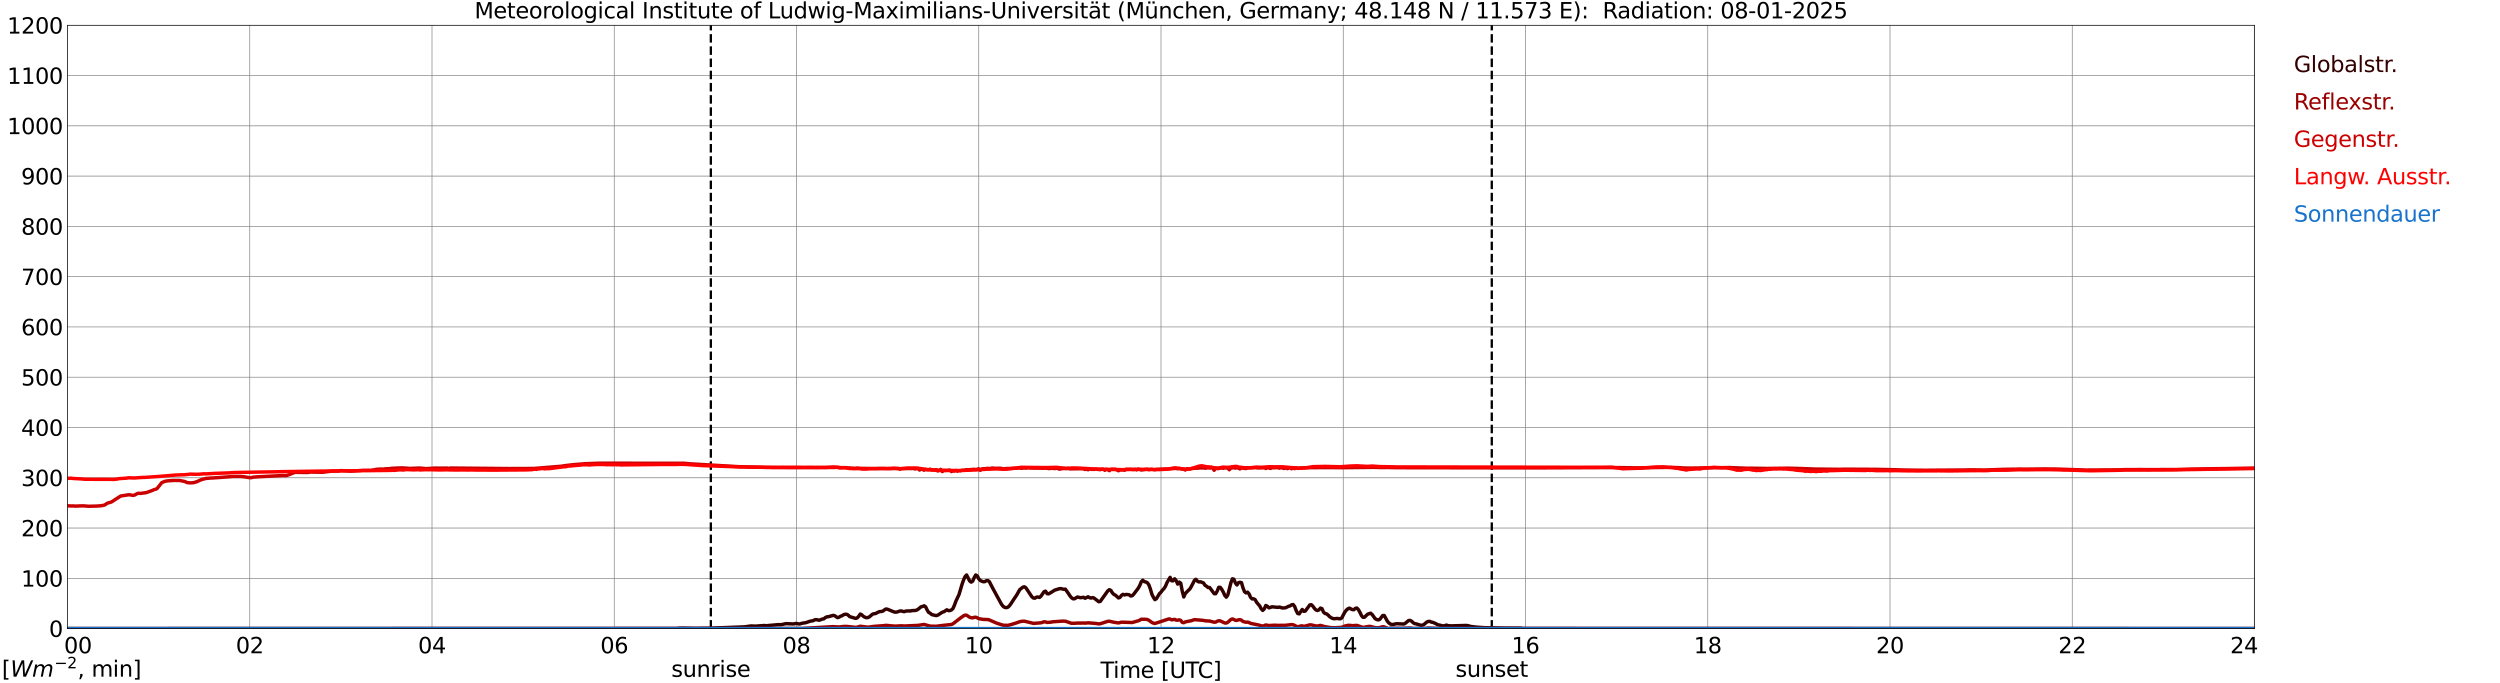 <?xml version="1.0" encoding="utf-8" standalone="no"?>
<!DOCTYPE svg PUBLIC "-//W3C//DTD SVG 1.1//EN"
  "http://www.w3.org/Graphics/SVG/1.1/DTD/svg11.dtd">
<svg xmlns:xlink="http://www.w3.org/1999/xlink" width="1085.4pt" height="296.64pt" viewBox="0 0 1085.4 296.64" xmlns="http://www.w3.org/2000/svg" version="1.1">
 <defs>
  <style type="text/css">*{stroke-linejoin: round; stroke-linecap: butt}</style>
 </defs>
 <g id="figure_1">
  <g id="patch_1">
   <path d="M 0 296.64 
L 1085.4 296.64 
L 1085.4 0 
L 0 0 
z
" style="fill: #ffffff"/>
  </g>
  <g id="axes_1">
   <g id="patch_2">
    <path d="M 29.306 272.909 
L 978.814 272.909 
L 978.814 10.976 
L 29.306 10.976 
z
" style="fill: #ffffff"/>
   </g>
   <g id="patch_3">
    <path d="M 978.814 272.909 
L 978.814 272.909 
L 978.814 10.976 
L 978.814 10.976 
z
" clip-path="url(#pd011dfb955)" style="fill: #d3d3d3; opacity: 0.25; stroke: #d3d3d3; stroke-linejoin: miter"/>
   </g>
   <g id="matplotlib.axis_1">
    <g id="xtick_1">
     <g id="line2d_1">
      <path d="M 29.306 272.909 
L 29.306 10.976 
" clip-path="url(#pd011dfb955)" style="fill: none; stroke: #808080; stroke-width: 0.3; stroke-linecap: square"/>
     </g>
     <g id="line2d_2"/>
     <g id="text_1">
      <!--    00 -->
      <g transform="translate(18.733 283.627) scale(0.095 -0.095)">
       <defs>
        <path id="DejaVuSans-20" transform="scale(0.016)"/>
        <path id="DejaVuSans-30" d="M 2034 4250 
Q 1547 4250 1301 3770 
Q 1056 3291 1056 2328 
Q 1056 1369 1301 889 
Q 1547 409 2034 409 
Q 2525 409 2770 889 
Q 3016 1369 3016 2328 
Q 3016 3291 2770 3770 
Q 2525 4250 2034 4250 
z
M 2034 4750 
Q 2819 4750 3233 4129 
Q 3647 3509 3647 2328 
Q 3647 1150 3233 529 
Q 2819 -91 2034 -91 
Q 1250 -91 836 529 
Q 422 1150 422 2328 
Q 422 3509 836 4129 
Q 1250 4750 2034 4750 
z
" transform="scale(0.016)"/>
       </defs>
       <use xlink:href="#DejaVuSans-20"/>
       <use xlink:href="#DejaVuSans-20" transform="translate(31.787 0)"/>
       <use xlink:href="#DejaVuSans-20" transform="translate(63.574 0)"/>
       <use xlink:href="#DejaVuSans-30" transform="translate(95.361 0)"/>
       <use xlink:href="#DejaVuSans-30" transform="translate(158.984 0)"/>
      </g>
     </g>
    </g>
    <g id="xtick_2">
     <g id="line2d_3">
      <path d="M 108.431 272.909 
L 108.431 10.976 
" clip-path="url(#pd011dfb955)" style="fill: none; stroke: #808080; stroke-width: 0.3; stroke-linecap: square"/>
     </g>
     <g id="line2d_4"/>
     <g id="text_2">
      <!-- 02 -->
      <g transform="translate(102.387 283.627) scale(0.095 -0.095)">
       <defs>
        <path id="DejaVuSans-32" d="M 1228 531 
L 3431 531 
L 3431 0 
L 469 0 
L 469 531 
Q 828 903 1448 1529 
Q 2069 2156 2228 2338 
Q 2531 2678 2651 2914 
Q 2772 3150 2772 3378 
Q 2772 3750 2511 3984 
Q 2250 4219 1831 4219 
Q 1534 4219 1204 4116 
Q 875 4013 500 3803 
L 500 4441 
Q 881 4594 1212 4672 
Q 1544 4750 1819 4750 
Q 2544 4750 2975 4387 
Q 3406 4025 3406 3419 
Q 3406 3131 3298 2873 
Q 3191 2616 2906 2266 
Q 2828 2175 2409 1742 
Q 1991 1309 1228 531 
z
" transform="scale(0.016)"/>
       </defs>
       <use xlink:href="#DejaVuSans-30"/>
       <use xlink:href="#DejaVuSans-32" transform="translate(63.623 0)"/>
      </g>
     </g>
    </g>
    <g id="xtick_3">
     <g id="line2d_5">
      <path d="M 187.557 272.909 
L 187.557 10.976 
" clip-path="url(#pd011dfb955)" style="fill: none; stroke: #808080; stroke-width: 0.3; stroke-linecap: square"/>
     </g>
     <g id="line2d_6"/>
     <g id="text_3">
      <!-- 04 -->
      <g transform="translate(181.513 283.627) scale(0.095 -0.095)">
       <defs>
        <path id="DejaVuSans-34" d="M 2419 4116 
L 825 1625 
L 2419 1625 
L 2419 4116 
z
M 2253 4666 
L 3047 4666 
L 3047 1625 
L 3713 1625 
L 3713 1100 
L 3047 1100 
L 3047 0 
L 2419 0 
L 2419 1100 
L 313 1100 
L 313 1709 
L 2253 4666 
z
" transform="scale(0.016)"/>
       </defs>
       <use xlink:href="#DejaVuSans-30"/>
       <use xlink:href="#DejaVuSans-34" transform="translate(63.623 0)"/>
      </g>
     </g>
    </g>
    <g id="xtick_4">
     <g id="line2d_7">
      <path d="M 266.683 272.909 
L 266.683 10.976 
" clip-path="url(#pd011dfb955)" style="fill: none; stroke: #808080; stroke-width: 0.3; stroke-linecap: square"/>
     </g>
     <g id="line2d_8"/>
     <g id="text_4">
      <!-- 06 -->
      <g transform="translate(260.638 283.627) scale(0.095 -0.095)">
       <defs>
        <path id="DejaVuSans-36" d="M 2113 2584 
Q 1688 2584 1439 2293 
Q 1191 2003 1191 1497 
Q 1191 994 1439 701 
Q 1688 409 2113 409 
Q 2538 409 2786 701 
Q 3034 994 3034 1497 
Q 3034 2003 2786 2293 
Q 2538 2584 2113 2584 
z
M 3366 4563 
L 3366 3988 
Q 3128 4100 2886 4159 
Q 2644 4219 2406 4219 
Q 1781 4219 1451 3797 
Q 1122 3375 1075 2522 
Q 1259 2794 1537 2939 
Q 1816 3084 2150 3084 
Q 2853 3084 3261 2657 
Q 3669 2231 3669 1497 
Q 3669 778 3244 343 
Q 2819 -91 2113 -91 
Q 1303 -91 875 529 
Q 447 1150 447 2328 
Q 447 3434 972 4092 
Q 1497 4750 2381 4750 
Q 2619 4750 2861 4703 
Q 3103 4656 3366 4563 
z
" transform="scale(0.016)"/>
       </defs>
       <use xlink:href="#DejaVuSans-30"/>
       <use xlink:href="#DejaVuSans-36" transform="translate(63.623 0)"/>
      </g>
     </g>
    </g>
    <g id="xtick_5">
     <g id="line2d_9">
      <path d="M 345.808 272.909 
L 345.808 10.976 
" clip-path="url(#pd011dfb955)" style="fill: none; stroke: #808080; stroke-width: 0.3; stroke-linecap: square"/>
     </g>
     <g id="line2d_10"/>
     <g id="text_5">
      <!-- 08 -->
      <g transform="translate(339.764 283.627) scale(0.095 -0.095)">
       <defs>
        <path id="DejaVuSans-38" d="M 2034 2216 
Q 1584 2216 1326 1975 
Q 1069 1734 1069 1313 
Q 1069 891 1326 650 
Q 1584 409 2034 409 
Q 2484 409 2743 651 
Q 3003 894 3003 1313 
Q 3003 1734 2745 1975 
Q 2488 2216 2034 2216 
z
M 1403 2484 
Q 997 2584 770 2862 
Q 544 3141 544 3541 
Q 544 4100 942 4425 
Q 1341 4750 2034 4750 
Q 2731 4750 3128 4425 
Q 3525 4100 3525 3541 
Q 3525 3141 3298 2862 
Q 3072 2584 2669 2484 
Q 3125 2378 3379 2068 
Q 3634 1759 3634 1313 
Q 3634 634 3220 271 
Q 2806 -91 2034 -91 
Q 1263 -91 848 271 
Q 434 634 434 1313 
Q 434 1759 690 2068 
Q 947 2378 1403 2484 
z
M 1172 3481 
Q 1172 3119 1398 2916 
Q 1625 2713 2034 2713 
Q 2441 2713 2670 2916 
Q 2900 3119 2900 3481 
Q 2900 3844 2670 4047 
Q 2441 4250 2034 4250 
Q 1625 4250 1398 4047 
Q 1172 3844 1172 3481 
z
" transform="scale(0.016)"/>
       </defs>
       <use xlink:href="#DejaVuSans-30"/>
       <use xlink:href="#DejaVuSans-38" transform="translate(63.623 0)"/>
      </g>
     </g>
    </g>
    <g id="xtick_6">
     <g id="line2d_11">
      <path d="M 424.934 272.909 
L 424.934 10.976 
" clip-path="url(#pd011dfb955)" style="fill: none; stroke: #808080; stroke-width: 0.3; stroke-linecap: square"/>
     </g>
     <g id="line2d_12"/>
     <g id="text_6">
      <!-- 10 -->
      <g transform="translate(418.89 283.627) scale(0.095 -0.095)">
       <defs>
        <path id="DejaVuSans-31" d="M 794 531 
L 1825 531 
L 1825 4091 
L 703 3866 
L 703 4441 
L 1819 4666 
L 2450 4666 
L 2450 531 
L 3481 531 
L 3481 0 
L 794 0 
L 794 531 
z
" transform="scale(0.016)"/>
       </defs>
       <use xlink:href="#DejaVuSans-31"/>
       <use xlink:href="#DejaVuSans-30" transform="translate(63.623 0)"/>
      </g>
     </g>
    </g>
    <g id="xtick_7">
     <g id="line2d_13">
      <path d="M 504.06 272.909 
L 504.06 10.976 
" clip-path="url(#pd011dfb955)" style="fill: none; stroke: #808080; stroke-width: 0.3; stroke-linecap: square"/>
     </g>
     <g id="line2d_14"/>
     <g id="text_7">
      <!-- 12 -->
      <g transform="translate(498.015 283.627) scale(0.095 -0.095)">
       <use xlink:href="#DejaVuSans-31"/>
       <use xlink:href="#DejaVuSans-32" transform="translate(63.623 0)"/>
      </g>
     </g>
    </g>
    <g id="xtick_8">
     <g id="line2d_15">
      <path d="M 583.185 272.909 
L 583.185 10.976 
" clip-path="url(#pd011dfb955)" style="fill: none; stroke: #808080; stroke-width: 0.3; stroke-linecap: square"/>
     </g>
     <g id="line2d_16"/>
     <g id="text_8">
      <!-- 14 -->
      <g transform="translate(577.141 283.627) scale(0.095 -0.095)">
       <use xlink:href="#DejaVuSans-31"/>
       <use xlink:href="#DejaVuSans-34" transform="translate(63.623 0)"/>
      </g>
     </g>
    </g>
    <g id="xtick_9">
     <g id="line2d_17">
      <path d="M 662.311 272.909 
L 662.311 10.976 
" clip-path="url(#pd011dfb955)" style="fill: none; stroke: #808080; stroke-width: 0.3; stroke-linecap: square"/>
     </g>
     <g id="line2d_18"/>
     <g id="text_9">
      <!-- 16 -->
      <g transform="translate(656.267 283.627) scale(0.095 -0.095)">
       <use xlink:href="#DejaVuSans-31"/>
       <use xlink:href="#DejaVuSans-36" transform="translate(63.623 0)"/>
      </g>
     </g>
    </g>
    <g id="xtick_10">
     <g id="line2d_19">
      <path d="M 741.437 272.909 
L 741.437 10.976 
" clip-path="url(#pd011dfb955)" style="fill: none; stroke: #808080; stroke-width: 0.3; stroke-linecap: square"/>
     </g>
     <g id="line2d_20"/>
     <g id="text_10">
      <!-- 18 -->
      <g transform="translate(735.392 283.627) scale(0.095 -0.095)">
       <use xlink:href="#DejaVuSans-31"/>
       <use xlink:href="#DejaVuSans-38" transform="translate(63.623 0)"/>
      </g>
     </g>
    </g>
    <g id="xtick_11">
     <g id="line2d_21">
      <path d="M 820.562 272.909 
L 820.562 10.976 
" clip-path="url(#pd011dfb955)" style="fill: none; stroke: #808080; stroke-width: 0.3; stroke-linecap: square"/>
     </g>
     <g id="line2d_22"/>
     <g id="text_11">
      <!-- 20 -->
      <g transform="translate(814.518 283.627) scale(0.095 -0.095)">
       <use xlink:href="#DejaVuSans-32"/>
       <use xlink:href="#DejaVuSans-30" transform="translate(63.623 0)"/>
      </g>
     </g>
    </g>
    <g id="xtick_12">
     <g id="line2d_23">
      <path d="M 899.688 272.909 
L 899.688 10.976 
" clip-path="url(#pd011dfb955)" style="fill: none; stroke: #808080; stroke-width: 0.3; stroke-linecap: square"/>
     </g>
     <g id="line2d_24"/>
     <g id="text_12">
      <!-- 22 -->
      <g transform="translate(893.644 283.627) scale(0.095 -0.095)">
       <use xlink:href="#DejaVuSans-32"/>
       <use xlink:href="#DejaVuSans-32" transform="translate(63.623 0)"/>
      </g>
     </g>
    </g>
    <g id="xtick_13">
     <g id="line2d_25">
      <path d="M 978.814 272.909 
L 978.814 10.976 
" clip-path="url(#pd011dfb955)" style="fill: none; stroke: #808080; stroke-width: 0.3; stroke-linecap: square"/>
     </g>
     <g id="line2d_26"/>
     <g id="text_13">
      <!-- 24    -->
      <g transform="translate(968.241 283.627) scale(0.095 -0.095)">
       <use xlink:href="#DejaVuSans-32"/>
       <use xlink:href="#DejaVuSans-34" transform="translate(63.623 0)"/>
       <use xlink:href="#DejaVuSans-20" transform="translate(127.246 0)"/>
       <use xlink:href="#DejaVuSans-20" transform="translate(159.033 0)"/>
       <use xlink:href="#DejaVuSans-20" transform="translate(190.82 0)"/>
      </g>
     </g>
    </g>
    <g id="text_14">
     <!-- Time [UTC] -->
     <g transform="translate(477.806 294.322) scale(0.095 -0.095)">
      <defs>
       <path id="DejaVuSans-54" d="M -19 4666 
L 3928 4666 
L 3928 4134 
L 2272 4134 
L 2272 0 
L 1638 0 
L 1638 4134 
L -19 4134 
L -19 4666 
z
" transform="scale(0.016)"/>
       <path id="DejaVuSans-69" d="M 603 3500 
L 1178 3500 
L 1178 0 
L 603 0 
L 603 3500 
z
M 603 4863 
L 1178 4863 
L 1178 4134 
L 603 4134 
L 603 4863 
z
" transform="scale(0.016)"/>
       <path id="DejaVuSans-6d" d="M 3328 2828 
Q 3544 3216 3844 3400 
Q 4144 3584 4550 3584 
Q 5097 3584 5394 3201 
Q 5691 2819 5691 2113 
L 5691 0 
L 5113 0 
L 5113 2094 
Q 5113 2597 4934 2840 
Q 4756 3084 4391 3084 
Q 3944 3084 3684 2787 
Q 3425 2491 3425 1978 
L 3425 0 
L 2847 0 
L 2847 2094 
Q 2847 2600 2669 2842 
Q 2491 3084 2119 3084 
Q 1678 3084 1418 2786 
Q 1159 2488 1159 1978 
L 1159 0 
L 581 0 
L 581 3500 
L 1159 3500 
L 1159 2956 
Q 1356 3278 1631 3431 
Q 1906 3584 2284 3584 
Q 2666 3584 2933 3390 
Q 3200 3197 3328 2828 
z
" transform="scale(0.016)"/>
       <path id="DejaVuSans-65" d="M 3597 1894 
L 3597 1613 
L 953 1613 
Q 991 1019 1311 708 
Q 1631 397 2203 397 
Q 2534 397 2845 478 
Q 3156 559 3463 722 
L 3463 178 
Q 3153 47 2828 -22 
Q 2503 -91 2169 -91 
Q 1331 -91 842 396 
Q 353 884 353 1716 
Q 353 2575 817 3079 
Q 1281 3584 2069 3584 
Q 2775 3584 3186 3129 
Q 3597 2675 3597 1894 
z
M 3022 2063 
Q 3016 2534 2758 2815 
Q 2500 3097 2075 3097 
Q 1594 3097 1305 2825 
Q 1016 2553 972 2059 
L 3022 2063 
z
" transform="scale(0.016)"/>
       <path id="DejaVuSans-5b" d="M 550 4863 
L 1875 4863 
L 1875 4416 
L 1125 4416 
L 1125 -397 
L 1875 -397 
L 1875 -844 
L 550 -844 
L 550 4863 
z
" transform="scale(0.016)"/>
       <path id="DejaVuSans-55" d="M 556 4666 
L 1191 4666 
L 1191 1831 
Q 1191 1081 1462 751 
Q 1734 422 2344 422 
Q 2950 422 3222 751 
Q 3494 1081 3494 1831 
L 3494 4666 
L 4128 4666 
L 4128 1753 
Q 4128 841 3676 375 
Q 3225 -91 2344 -91 
Q 1459 -91 1007 375 
Q 556 841 556 1753 
L 556 4666 
z
" transform="scale(0.016)"/>
       <path id="DejaVuSans-43" d="M 4122 4306 
L 4122 3641 
Q 3803 3938 3442 4084 
Q 3081 4231 2675 4231 
Q 1875 4231 1450 3742 
Q 1025 3253 1025 2328 
Q 1025 1406 1450 917 
Q 1875 428 2675 428 
Q 3081 428 3442 575 
Q 3803 722 4122 1019 
L 4122 359 
Q 3791 134 3420 21 
Q 3050 -91 2638 -91 
Q 1578 -91 968 557 
Q 359 1206 359 2328 
Q 359 3453 968 4101 
Q 1578 4750 2638 4750 
Q 3056 4750 3426 4639 
Q 3797 4528 4122 4306 
z
" transform="scale(0.016)"/>
       <path id="DejaVuSans-5d" d="M 1947 4863 
L 1947 -844 
L 622 -844 
L 622 -397 
L 1369 -397 
L 1369 4416 
L 622 4416 
L 622 4863 
L 1947 4863 
z
" transform="scale(0.016)"/>
      </defs>
      <use xlink:href="#DejaVuSans-54"/>
      <use xlink:href="#DejaVuSans-69" transform="translate(57.959 0)"/>
      <use xlink:href="#DejaVuSans-6d" transform="translate(85.742 0)"/>
      <use xlink:href="#DejaVuSans-65" transform="translate(183.154 0)"/>
      <use xlink:href="#DejaVuSans-20" transform="translate(244.678 0)"/>
      <use xlink:href="#DejaVuSans-5b" transform="translate(276.465 0)"/>
      <use xlink:href="#DejaVuSans-55" transform="translate(315.479 0)"/>
      <use xlink:href="#DejaVuSans-54" transform="translate(388.672 0)"/>
      <use xlink:href="#DejaVuSans-43" transform="translate(443.881 0)"/>
      <use xlink:href="#DejaVuSans-5d" transform="translate(513.705 0)"/>
     </g>
    </g>
   </g>
   <g id="matplotlib.axis_2">
    <g id="ytick_1">
     <g id="line2d_27">
      <path d="M 29.306 272.909 
L 978.814 272.909 
" clip-path="url(#pd011dfb955)" style="fill: none; stroke: #808080; stroke-width: 0.3; stroke-linecap: square"/>
     </g>
     <g id="line2d_28"/>
     <g id="text_15">
      <!-- 0 -->
      <g transform="translate(21.261 276.518) scale(0.095 -0.095)">
       <use xlink:href="#DejaVuSans-30"/>
      </g>
     </g>
    </g>
    <g id="ytick_2">
     <g id="line2d_29">
      <path d="M 29.306 251.081 
L 978.814 251.081 
" clip-path="url(#pd011dfb955)" style="fill: none; stroke: #808080; stroke-width: 0.3; stroke-linecap: square"/>
     </g>
     <g id="line2d_30"/>
     <g id="text_16">
      <!-- 100 -->
      <g transform="translate(9.173 254.69) scale(0.095 -0.095)">
       <use xlink:href="#DejaVuSans-31"/>
       <use xlink:href="#DejaVuSans-30" transform="translate(63.623 0)"/>
       <use xlink:href="#DejaVuSans-30" transform="translate(127.246 0)"/>
      </g>
     </g>
    </g>
    <g id="ytick_3">
     <g id="line2d_31">
      <path d="M 29.306 229.253 
L 978.814 229.253 
" clip-path="url(#pd011dfb955)" style="fill: none; stroke: #808080; stroke-width: 0.3; stroke-linecap: square"/>
     </g>
     <g id="line2d_32"/>
     <g id="text_17">
      <!-- 200 -->
      <g transform="translate(9.173 232.863) scale(0.095 -0.095)">
       <use xlink:href="#DejaVuSans-32"/>
       <use xlink:href="#DejaVuSans-30" transform="translate(63.623 0)"/>
       <use xlink:href="#DejaVuSans-30" transform="translate(127.246 0)"/>
      </g>
     </g>
    </g>
    <g id="ytick_4">
     <g id="line2d_33">
      <path d="M 29.306 207.426 
L 978.814 207.426 
" clip-path="url(#pd011dfb955)" style="fill: none; stroke: #808080; stroke-width: 0.3; stroke-linecap: square"/>
     </g>
     <g id="line2d_34"/>
     <g id="text_18">
      <!-- 300 -->
      <g transform="translate(9.173 211.035) scale(0.095 -0.095)">
       <defs>
        <path id="DejaVuSans-33" d="M 2597 2516 
Q 3050 2419 3304 2112 
Q 3559 1806 3559 1356 
Q 3559 666 3084 287 
Q 2609 -91 1734 -91 
Q 1441 -91 1130 -33 
Q 819 25 488 141 
L 488 750 
Q 750 597 1062 519 
Q 1375 441 1716 441 
Q 2309 441 2620 675 
Q 2931 909 2931 1356 
Q 2931 1769 2642 2001 
Q 2353 2234 1838 2234 
L 1294 2234 
L 1294 2753 
L 1863 2753 
Q 2328 2753 2575 2939 
Q 2822 3125 2822 3475 
Q 2822 3834 2567 4026 
Q 2313 4219 1838 4219 
Q 1578 4219 1281 4162 
Q 984 4106 628 3988 
L 628 4550 
Q 988 4650 1302 4700 
Q 1616 4750 1894 4750 
Q 2613 4750 3031 4423 
Q 3450 4097 3450 3541 
Q 3450 3153 3228 2886 
Q 3006 2619 2597 2516 
z
" transform="scale(0.016)"/>
       </defs>
       <use xlink:href="#DejaVuSans-33"/>
       <use xlink:href="#DejaVuSans-30" transform="translate(63.623 0)"/>
       <use xlink:href="#DejaVuSans-30" transform="translate(127.246 0)"/>
      </g>
     </g>
    </g>
    <g id="ytick_5">
     <g id="line2d_35">
      <path d="M 29.306 185.598 
L 978.814 185.598 
" clip-path="url(#pd011dfb955)" style="fill: none; stroke: #808080; stroke-width: 0.3; stroke-linecap: square"/>
     </g>
     <g id="line2d_36"/>
     <g id="text_19">
      <!-- 400 -->
      <g transform="translate(9.173 189.207) scale(0.095 -0.095)">
       <use xlink:href="#DejaVuSans-34"/>
       <use xlink:href="#DejaVuSans-30" transform="translate(63.623 0)"/>
       <use xlink:href="#DejaVuSans-30" transform="translate(127.246 0)"/>
      </g>
     </g>
    </g>
    <g id="ytick_6">
     <g id="line2d_37">
      <path d="M 29.306 163.77 
L 978.814 163.77 
" clip-path="url(#pd011dfb955)" style="fill: none; stroke: #808080; stroke-width: 0.3; stroke-linecap: square"/>
     </g>
     <g id="line2d_38"/>
     <g id="text_20">
      <!-- 500 -->
      <g transform="translate(9.173 167.379) scale(0.095 -0.095)">
       <defs>
        <path id="DejaVuSans-35" d="M 691 4666 
L 3169 4666 
L 3169 4134 
L 1269 4134 
L 1269 2991 
Q 1406 3038 1543 3061 
Q 1681 3084 1819 3084 
Q 2600 3084 3056 2656 
Q 3513 2228 3513 1497 
Q 3513 744 3044 326 
Q 2575 -91 1722 -91 
Q 1428 -91 1123 -41 
Q 819 9 494 109 
L 494 744 
Q 775 591 1075 516 
Q 1375 441 1709 441 
Q 2250 441 2565 725 
Q 2881 1009 2881 1497 
Q 2881 1984 2565 2268 
Q 2250 2553 1709 2553 
Q 1456 2553 1204 2497 
Q 953 2441 691 2322 
L 691 4666 
z
" transform="scale(0.016)"/>
       </defs>
       <use xlink:href="#DejaVuSans-35"/>
       <use xlink:href="#DejaVuSans-30" transform="translate(63.623 0)"/>
       <use xlink:href="#DejaVuSans-30" transform="translate(127.246 0)"/>
      </g>
     </g>
    </g>
    <g id="ytick_7">
     <g id="line2d_39">
      <path d="M 29.306 141.942 
L 978.814 141.942 
" clip-path="url(#pd011dfb955)" style="fill: none; stroke: #808080; stroke-width: 0.3; stroke-linecap: square"/>
     </g>
     <g id="line2d_40"/>
     <g id="text_21">
      <!-- 600 -->
      <g transform="translate(9.173 145.551) scale(0.095 -0.095)">
       <use xlink:href="#DejaVuSans-36"/>
       <use xlink:href="#DejaVuSans-30" transform="translate(63.623 0)"/>
       <use xlink:href="#DejaVuSans-30" transform="translate(127.246 0)"/>
      </g>
     </g>
    </g>
    <g id="ytick_8">
     <g id="line2d_41">
      <path d="M 29.306 120.114 
L 978.814 120.114 
" clip-path="url(#pd011dfb955)" style="fill: none; stroke: #808080; stroke-width: 0.3; stroke-linecap: square"/>
     </g>
     <g id="line2d_42"/>
     <g id="text_22">
      <!-- 700 -->
      <g transform="translate(9.173 123.724) scale(0.095 -0.095)">
       <defs>
        <path id="DejaVuSans-37" d="M 525 4666 
L 3525 4666 
L 3525 4397 
L 1831 0 
L 1172 0 
L 2766 4134 
L 525 4134 
L 525 4666 
z
" transform="scale(0.016)"/>
       </defs>
       <use xlink:href="#DejaVuSans-37"/>
       <use xlink:href="#DejaVuSans-30" transform="translate(63.623 0)"/>
       <use xlink:href="#DejaVuSans-30" transform="translate(127.246 0)"/>
      </g>
     </g>
    </g>
    <g id="ytick_9">
     <g id="line2d_43">
      <path d="M 29.306 98.287 
L 978.814 98.287 
" clip-path="url(#pd011dfb955)" style="fill: none; stroke: #808080; stroke-width: 0.3; stroke-linecap: square"/>
     </g>
     <g id="line2d_44"/>
     <g id="text_23">
      <!-- 800 -->
      <g transform="translate(9.173 101.896) scale(0.095 -0.095)">
       <use xlink:href="#DejaVuSans-38"/>
       <use xlink:href="#DejaVuSans-30" transform="translate(63.623 0)"/>
       <use xlink:href="#DejaVuSans-30" transform="translate(127.246 0)"/>
      </g>
     </g>
    </g>
    <g id="ytick_10">
     <g id="line2d_45">
      <path d="M 29.306 76.459 
L 978.814 76.459 
" clip-path="url(#pd011dfb955)" style="fill: none; stroke: #808080; stroke-width: 0.3; stroke-linecap: square"/>
     </g>
     <g id="line2d_46"/>
     <g id="text_24">
      <!-- 900 -->
      <g transform="translate(9.173 80.068) scale(0.095 -0.095)">
       <defs>
        <path id="DejaVuSans-39" d="M 703 97 
L 703 672 
Q 941 559 1184 500 
Q 1428 441 1663 441 
Q 2288 441 2617 861 
Q 2947 1281 2994 2138 
Q 2813 1869 2534 1725 
Q 2256 1581 1919 1581 
Q 1219 1581 811 2004 
Q 403 2428 403 3163 
Q 403 3881 828 4315 
Q 1253 4750 1959 4750 
Q 2769 4750 3195 4129 
Q 3622 3509 3622 2328 
Q 3622 1225 3098 567 
Q 2575 -91 1691 -91 
Q 1453 -91 1209 -44 
Q 966 3 703 97 
z
M 1959 2075 
Q 2384 2075 2632 2365 
Q 2881 2656 2881 3163 
Q 2881 3666 2632 3958 
Q 2384 4250 1959 4250 
Q 1534 4250 1286 3958 
Q 1038 3666 1038 3163 
Q 1038 2656 1286 2365 
Q 1534 2075 1959 2075 
z
" transform="scale(0.016)"/>
       </defs>
       <use xlink:href="#DejaVuSans-39"/>
       <use xlink:href="#DejaVuSans-30" transform="translate(63.623 0)"/>
       <use xlink:href="#DejaVuSans-30" transform="translate(127.246 0)"/>
      </g>
     </g>
    </g>
    <g id="ytick_11">
     <g id="line2d_47">
      <path d="M 29.306 54.631 
L 978.814 54.631 
" clip-path="url(#pd011dfb955)" style="fill: none; stroke: #808080; stroke-width: 0.3; stroke-linecap: square"/>
     </g>
     <g id="line2d_48"/>
     <g id="text_25">
      <!-- 1000 -->
      <g transform="translate(3.128 58.24) scale(0.095 -0.095)">
       <use xlink:href="#DejaVuSans-31"/>
       <use xlink:href="#DejaVuSans-30" transform="translate(63.623 0)"/>
       <use xlink:href="#DejaVuSans-30" transform="translate(127.246 0)"/>
       <use xlink:href="#DejaVuSans-30" transform="translate(190.869 0)"/>
      </g>
     </g>
    </g>
    <g id="ytick_12">
     <g id="line2d_49">
      <path d="M 29.306 32.803 
L 978.814 32.803 
" clip-path="url(#pd011dfb955)" style="fill: none; stroke: #808080; stroke-width: 0.3; stroke-linecap: square"/>
     </g>
     <g id="line2d_50"/>
     <g id="text_26">
      <!-- 1100 -->
      <g transform="translate(3.128 36.413) scale(0.095 -0.095)">
       <use xlink:href="#DejaVuSans-31"/>
       <use xlink:href="#DejaVuSans-31" transform="translate(63.623 0)"/>
       <use xlink:href="#DejaVuSans-30" transform="translate(127.246 0)"/>
       <use xlink:href="#DejaVuSans-30" transform="translate(190.869 0)"/>
      </g>
     </g>
    </g>
    <g id="ytick_13">
     <g id="line2d_51">
      <path d="M 29.306 10.976 
L 978.814 10.976 
" clip-path="url(#pd011dfb955)" style="fill: none; stroke: #808080; stroke-width: 0.3; stroke-linecap: square"/>
     </g>
     <g id="line2d_52"/>
     <g id="text_27">
      <!-- 1200 -->
      <g transform="translate(3.128 14.585) scale(0.095 -0.095)">
       <use xlink:href="#DejaVuSans-31"/>
       <use xlink:href="#DejaVuSans-32" transform="translate(63.623 0)"/>
       <use xlink:href="#DejaVuSans-30" transform="translate(127.246 0)"/>
       <use xlink:href="#DejaVuSans-30" transform="translate(190.869 0)"/>
      </g>
     </g>
    </g>
   </g>
   <g id="line2d_53">
    <path d="M 308.619 272.909 
L 308.619 10.976 
" clip-path="url(#pd011dfb955)" style="fill: none; stroke-dasharray: 3.7,1.6; stroke-dashoffset: 0; stroke: #000000"/>
   </g>
   <g id="line2d_54">
    <path d="M 647.673 272.909 
L 647.673 10.976 
" clip-path="url(#pd011dfb955)" style="fill: none; stroke-dasharray: 3.7,1.6; stroke-dashoffset: 0; stroke: #000000"/>
   </g>
   <g id="line2d_55">
    <path d="M 29.306 272.909 
L 293.717 272.909 
L 295.036 272.736 
L 296.355 272.717 
L 302.289 272.837 
L 304.927 272.778 
L 307.564 272.756 
L 308.883 272.695 
L 310.202 272.675 
L 311.521 272.594 
L 323.39 272.149 
L 326.027 271.763 
L 328.005 271.844 
L 331.961 271.562 
L 332.621 271.682 
L 333.94 271.54 
L 337.896 271.195 
L 339.215 271.195 
L 341.193 270.77 
L 344.49 270.892 
L 345.808 270.65 
L 346.468 270.853 
L 347.127 270.912 
L 348.446 270.547 
L 349.765 270.366 
L 351.743 269.696 
L 353.062 269.473 
L 353.721 269.109 
L 354.38 269.008 
L 355.699 269.292 
L 357.018 268.764 
L 357.677 268.683 
L 358.337 268.115 
L 358.996 267.812 
L 359.655 267.751 
L 361.634 267.183 
L 362.293 267.264 
L 363.612 268.157 
L 364.271 267.974 
L 364.93 267.548 
L 365.59 267.325 
L 366.249 266.88 
L 366.909 266.697 
L 367.568 266.697 
L 368.227 267.041 
L 368.887 267.709 
L 371.524 268.5 
L 372.184 268.238 
L 372.843 267.548 
L 373.502 266.596 
L 374.162 266.941 
L 374.821 267.589 
L 375.481 267.954 
L 376.14 268.177 
L 376.799 268.115 
L 377.459 267.812 
L 378.777 266.677 
L 379.437 266.454 
L 380.096 266.393 
L 381.415 265.703 
L 382.074 265.5 
L 382.734 265.481 
L 383.393 265.258 
L 384.053 264.73 
L 384.712 264.387 
L 385.371 264.529 
L 388.009 265.623 
L 388.668 265.784 
L 389.328 265.745 
L 390.646 265.297 
L 391.306 265.239 
L 391.965 265.461 
L 392.624 265.562 
L 393.284 265.297 
L 394.603 265.239 
L 395.262 265.278 
L 395.921 265.097 
L 397.24 265.055 
L 397.899 264.913 
L 398.559 264.549 
L 399.878 263.453 
L 400.537 263.311 
L 401.196 263.008 
L 401.856 263.433 
L 402.515 264.813 
L 403.175 265.887 
L 403.834 266.21 
L 404.493 266.819 
L 405.812 267.142 
L 406.471 267.264 
L 407.131 267.083 
L 409.109 265.806 
L 409.768 265.603 
L 411.087 264.752 
L 411.746 265.116 
L 412.406 265.097 
L 413.065 264.813 
L 413.725 264.224 
L 414.384 262.724 
L 415.043 260.941 
L 416.362 258.125 
L 417.681 253.685 
L 418.34 251.801 
L 419 250.321 
L 419.659 249.632 
L 420.978 252.227 
L 421.637 252.733 
L 422.297 252.327 
L 422.956 250.786 
L 423.615 249.632 
L 424.275 250.016 
L 424.934 251.293 
L 425.593 252.044 
L 426.912 252.57 
L 427.572 252.53 
L 428.231 252.105 
L 428.89 252.063 
L 429.55 252.55 
L 430.869 255.124 
L 434.825 262.379 
L 435.484 263.211 
L 436.144 263.678 
L 436.803 263.82 
L 437.462 263.697 
L 438.122 263.15 
L 438.781 262.298 
L 440.1 260.273 
L 441.419 258.326 
L 442.737 255.997 
L 444.056 254.942 
L 444.716 254.759 
L 445.375 255.165 
L 448.012 259.116 
L 448.672 259.644 
L 449.331 259.705 
L 449.991 259.258 
L 450.65 259.199 
L 451.309 259.38 
L 451.969 258.812 
L 453.287 256.887 
L 453.947 256.665 
L 454.606 257.739 
L 455.266 257.841 
L 456.584 257.071 
L 457.903 256.219 
L 459.881 255.61 
L 460.541 255.53 
L 461.859 255.855 
L 462.519 255.772 
L 463.838 257.616 
L 464.497 258.651 
L 465.156 259.441 
L 465.816 259.967 
L 466.475 259.967 
L 467.794 259.199 
L 469.113 259.502 
L 470.431 259.319 
L 471.091 259.744 
L 472.409 259.096 
L 473.069 259.502 
L 473.728 259.644 
L 474.388 259.441 
L 475.047 259.705 
L 477.025 261.244 
L 477.685 261.124 
L 480.981 256.503 
L 481.641 256.016 
L 482.3 256.339 
L 482.96 257.415 
L 483.619 258.083 
L 484.278 258.409 
L 485.597 259.603 
L 486.256 259.38 
L 486.916 258.468 
L 487.575 258.042 
L 488.235 258.306 
L 488.894 258.083 
L 490.213 258.206 
L 490.872 258.751 
L 491.532 258.671 
L 492.191 258.003 
L 494.169 255.388 
L 494.828 254.213 
L 495.488 252.592 
L 496.147 251.902 
L 496.807 252.53 
L 497.466 252.672 
L 498.125 252.995 
L 498.785 253.908 
L 499.444 255.713 
L 500.103 258.003 
L 500.763 259.319 
L 501.422 260.334 
L 502.082 259.908 
L 503.4 257.719 
L 504.06 257.09 
L 504.719 256.178 
L 505.379 255.51 
L 506.038 254.436 
L 506.697 252.875 
L 508.016 250.666 
L 508.675 252.166 
L 509.335 252.166 
L 509.994 251.293 
L 510.654 252.085 
L 511.313 253.585 
L 511.972 252.733 
L 512.632 253.179 
L 513.291 256.684 
L 513.95 259.177 
L 514.61 257.677 
L 515.929 256.32 
L 516.588 255.691 
L 517.247 254.597 
L 518.566 252.002 
L 519.226 251.518 
L 519.885 252.327 
L 520.544 252.672 
L 521.204 252.592 
L 522.522 253.098 
L 523.182 254.13 
L 523.841 254.517 
L 524.501 255.084 
L 525.16 255.062 
L 527.138 257.739 
L 527.797 257.78 
L 528.457 256.645 
L 529.116 255.003 
L 529.776 255.003 
L 530.435 255.874 
L 531.094 257.049 
L 531.754 258.509 
L 532.413 259.258 
L 533.073 258.286 
L 534.391 253.056 
L 535.051 251.293 
L 535.71 251.476 
L 536.369 253.118 
L 537.029 253.969 
L 537.688 252.976 
L 538.348 252.795 
L 539.007 252.976 
L 539.666 255.246 
L 540.326 256.907 
L 540.985 257.415 
L 541.644 257.09 
L 542.304 257.88 
L 542.963 259.38 
L 543.623 260.028 
L 544.282 259.967 
L 544.941 260.353 
L 545.601 261.55 
L 546.919 263.088 
L 547.579 264.326 
L 548.238 265.014 
L 548.898 264.326 
L 549.557 262.888 
L 550.216 263.191 
L 550.876 263.879 
L 551.535 263.737 
L 552.195 263.453 
L 554.832 263.697 
L 555.491 263.556 
L 556.81 263.981 
L 558.129 263.879 
L 559.448 263.23 
L 560.107 263.049 
L 560.766 262.582 
L 561.426 262.462 
L 562.085 263.291 
L 562.745 265.075 
L 563.404 266.352 
L 564.063 266.515 
L 565.382 264.61 
L 566.042 265.42 
L 566.701 265.297 
L 568.679 262.624 
L 569.338 262.543 
L 569.998 263.191 
L 570.657 264.123 
L 571.317 264.813 
L 571.976 265.055 
L 572.635 264.791 
L 573.295 264.001 
L 573.954 264.265 
L 574.613 265.765 
L 575.273 266.352 
L 575.932 266.515 
L 576.592 267 
L 577.251 267.709 
L 577.91 268.177 
L 578.57 268.5 
L 579.229 268.641 
L 580.548 268.5 
L 581.867 268.683 
L 582.526 268.299 
L 583.845 265.806 
L 584.504 264.913 
L 585.164 264.346 
L 585.823 264.021 
L 587.142 264.671 
L 587.801 264.71 
L 588.46 264.103 
L 589.12 264.001 
L 589.779 264.71 
L 590.439 265.865 
L 591.098 267.264 
L 591.757 268.015 
L 592.417 267.974 
L 593.736 266.677 
L 595.054 266.232 
L 595.714 266.777 
L 597.032 268.602 
L 597.692 268.967 
L 598.351 269.15 
L 599.011 268.947 
L 600.329 267.225 
L 600.989 267.225 
L 602.307 269.656 
L 602.967 270.447 
L 603.626 270.912 
L 604.286 271.115 
L 604.945 271.095 
L 606.264 270.792 
L 609.561 270.933 
L 610.22 270.527 
L 611.539 269.412 
L 612.198 269.351 
L 612.858 269.696 
L 613.517 270.324 
L 614.176 270.77 
L 614.836 270.853 
L 616.814 271.459 
L 617.473 271.44 
L 618.133 271.195 
L 619.451 270.06 
L 620.111 269.798 
L 620.77 269.777 
L 621.429 270.102 
L 622.089 270.202 
L 623.408 270.77 
L 624.067 271.195 
L 626.705 271.785 
L 628.023 271.379 
L 628.683 271.643 
L 630.001 271.724 
L 636.595 271.54 
L 637.255 271.621 
L 638.573 271.985 
L 641.211 272.291 
L 644.508 272.514 
L 654.399 272.717 
L 660.333 272.717 
L 660.992 272.909 
L 978.154 272.909 
L 978.154 272.909 
" clip-path="url(#pd011dfb955)" style="fill: none; stroke: #330000; stroke-width: 1.5; stroke-linecap: square"/>
   </g>
   <g id="line2d_56">
    <path d="M 29.306 272.909 
L 348.446 272.813 
L 361.634 272.064 
L 364.271 272.206 
L 366.249 271.981 
L 367.568 271.961 
L 371.524 272.367 
L 372.184 272.287 
L 373.502 271.881 
L 376.799 272.306 
L 378.118 272.123 
L 379.437 271.942 
L 383.393 271.658 
L 384.712 271.497 
L 386.69 271.697 
L 388.668 271.839 
L 391.306 271.697 
L 392.624 271.78 
L 398.559 271.516 
L 401.196 271.11 
L 403.834 271.839 
L 406.471 271.9 
L 409.109 271.555 
L 413.065 271.13 
L 413.725 270.826 
L 417.022 268.294 
L 418.34 267.36 
L 419 267.057 
L 419.659 267.098 
L 420.978 267.989 
L 421.637 268.192 
L 422.297 268.253 
L 422.956 268.03 
L 423.615 267.969 
L 424.275 268.211 
L 424.934 268.598 
L 426.912 268.921 
L 428.89 268.982 
L 429.55 269.165 
L 432.847 270.604 
L 435.484 271.435 
L 437.462 271.516 
L 438.781 271.213 
L 441.419 270.401 
L 442.737 269.914 
L 444.056 269.691 
L 444.716 269.691 
L 446.034 269.997 
L 448.672 270.645 
L 451.969 270.401 
L 453.287 269.956 
L 453.947 270.017 
L 454.606 270.239 
L 455.925 270.159 
L 457.244 269.936 
L 461.2 269.672 
L 462.519 269.691 
L 465.156 270.604 
L 466.475 270.604 
L 467.794 270.503 
L 469.113 270.523 
L 470.431 270.482 
L 471.091 270.543 
L 472.409 270.401 
L 475.706 270.665 
L 477.025 270.868 
L 477.685 270.807 
L 480.981 269.753 
L 481.641 269.713 
L 483.619 270.159 
L 485.597 270.462 
L 486.916 270.117 
L 491.532 270.279 
L 494.169 269.53 
L 494.828 269.266 
L 495.488 268.84 
L 497.466 268.882 
L 498.125 268.982 
L 498.785 269.288 
L 500.103 270.259 
L 500.763 270.543 
L 501.422 270.685 
L 503.4 270.056 
L 507.357 268.74 
L 508.016 268.759 
L 508.675 269.124 
L 509.994 268.901 
L 510.654 269.246 
L 511.313 269.266 
L 511.972 269.104 
L 512.632 269.347 
L 513.291 270.22 
L 513.95 270.361 
L 514.61 269.997 
L 517.247 269.488 
L 518.566 269.023 
L 521.204 269.246 
L 522.522 269.368 
L 523.182 269.53 
L 525.16 269.63 
L 527.138 270.137 
L 527.797 270.097 
L 528.457 269.713 
L 529.116 269.51 
L 529.776 269.571 
L 531.754 270.482 
L 532.413 270.503 
L 533.073 270.159 
L 534.391 268.982 
L 535.051 268.72 
L 535.71 268.962 
L 536.369 269.327 
L 537.029 269.347 
L 537.688 269.104 
L 538.348 269.023 
L 539.007 269.266 
L 539.666 269.833 
L 540.985 270.159 
L 541.644 270.078 
L 542.304 270.279 
L 542.963 270.645 
L 546.26 271.313 
L 548.238 271.839 
L 549.557 271.333 
L 550.876 271.577 
L 553.513 271.435 
L 554.832 271.516 
L 556.151 271.497 
L 558.129 271.475 
L 560.766 271.171 
L 561.426 271.252 
L 562.085 271.516 
L 562.745 271.9 
L 563.404 272.084 
L 564.063 272.003 
L 564.723 271.758 
L 565.382 271.719 
L 566.042 271.922 
L 566.701 271.82 
L 568.02 271.455 
L 568.679 271.272 
L 569.338 271.313 
L 571.317 271.78 
L 571.976 271.8 
L 573.295 271.516 
L 575.273 272.084 
L 576.592 272.287 
L 577.91 272.509 
L 579.889 272.529 
L 582.526 272.367 
L 583.845 271.82 
L 585.164 271.516 
L 585.823 271.475 
L 587.142 271.638 
L 589.12 271.516 
L 591.757 272.407 
L 593.076 272.164 
L 594.395 271.942 
L 595.054 271.981 
L 597.032 272.509 
L 598.351 272.549 
L 599.011 272.448 
L 600.329 272.084 
L 600.989 272.184 
L 602.307 272.752 
L 602.967 272.894 
L 603.626 272.717 
L 608.242 272.756 
L 610.879 272.691 
L 612.198 272.632 
L 614.176 272.894 
L 614.836 272.791 
L 618.792 272.813 
L 620.111 272.632 
L 624.726 272.813 
L 633.958 272.826 
L 978.154 272.909 
L 978.154 272.909 
" clip-path="url(#pd011dfb955)" style="fill: none; stroke: #990000; stroke-width: 1.5; stroke-linecap: square"/>
   </g>
   <g id="line2d_57">
    <path d="M 29.306 219.599 
L 31.284 219.691 
L 31.943 219.647 
L 32.603 219.734 
L 35.9 219.614 
L 37.218 219.699 
L 38.537 219.8 
L 41.834 219.721 
L 43.812 219.584 
L 45.131 219.354 
L 45.79 219.053 
L 46.45 218.553 
L 47.109 218.289 
L 47.768 218.156 
L 48.428 217.907 
L 52.384 215.356 
L 55.681 214.836 
L 56.34 214.819 
L 57.659 215.081 
L 58.319 214.987 
L 59.637 214.279 
L 60.297 214.142 
L 60.956 214.234 
L 63.594 213.856 
L 66.231 212.893 
L 66.89 212.583 
L 67.55 212.422 
L 68.209 212.108 
L 70.187 209.582 
L 71.506 208.988 
L 72.825 208.759 
L 74.144 208.674 
L 75.462 208.582 
L 77.441 208.604 
L 78.1 208.615 
L 80.078 209.017 
L 81.397 209.558 
L 82.716 209.641 
L 84.034 209.565 
L 85.353 209.172 
L 87.331 208.279 
L 89.309 207.738 
L 91.288 207.554 
L 92.606 207.504 
L 99.86 206.972 
L 101.178 206.86 
L 104.475 206.867 
L 105.794 206.982 
L 108.431 207.391 
L 109.091 207.388 
L 109.75 207.183 
L 111.728 207.015 
L 122.938 206.441 
L 124.257 206.509 
L 125.575 206.072 
L 127.553 205.241 
L 128.213 205.077 
L 133.488 205.142 
L 134.807 204.959 
L 140.082 205.044 
L 144.038 204.538 
L 146.676 204.56 
L 147.994 204.298 
L 151.291 204.512 
L 152.61 204.555 
L 155.247 204.383 
L 157.885 204.199 
L 159.204 204.226 
L 159.863 204.169 
L 160.523 204.247 
L 161.841 204.086 
L 163.819 203.71 
L 165.798 203.634 
L 166.457 203.713 
L 167.116 203.555 
L 168.435 203.503 
L 169.094 203.49 
L 169.754 203.335 
L 174.37 203.125 
L 177.007 203.285 
L 177.666 203.37 
L 182.282 203.2 
L 184.92 203.455 
L 186.238 203.392 
L 188.876 203.219 
L 190.854 203.241 
L 193.492 203.23 
L 194.151 203.221 
L 194.81 203.396 
L 195.47 203.197 
L 221.186 203.433 
L 231.736 203.39 
L 243.604 202.431 
L 245.583 202.124 
L 248.88 201.742 
L 254.155 201.316 
L 260.089 201.106 
L 266.683 201.106 
L 297.014 201.139 
L 299.652 201.368 
L 320.752 202.612 
L 329.324 202.818 
L 332.621 202.927 
L 341.193 203.003 
L 345.149 203.018 
L 363.612 202.94 
L 364.271 203.119 
L 365.59 203.056 
L 367.568 203.04 
L 368.227 203.211 
L 368.887 203.141 
L 369.546 203.298 
L 370.206 203.232 
L 370.865 203.387 
L 372.184 203.195 
L 373.502 203.331 
L 380.096 203.438 
L 381.415 203.39 
L 383.393 203.387 
L 385.371 203.462 
L 389.987 203.403 
L 390.646 203.728 
L 391.306 203.459 
L 396.581 203.4 
L 397.24 203.597 
L 398.559 203.411 
L 399.218 204.075 
L 399.878 203.7 
L 400.537 203.798 
L 401.196 204.154 
L 401.856 203.8 
L 402.515 203.99 
L 403.175 203.907 
L 403.834 203.695 
L 404.493 204.007 
L 405.812 204.038 
L 406.471 203.905 
L 407.131 204.49 
L 408.45 203.789 
L 409.109 204.739 
L 409.768 204.204 
L 410.428 204.298 
L 412.406 204.11 
L 413.065 204.719 
L 413.725 204.45 
L 414.384 204.522 
L 415.043 204.267 
L 415.703 204.568 
L 416.362 204.337 
L 417.022 204.4 
L 417.681 204.149 
L 418.34 204.21 
L 419.659 203.909 
L 420.318 203.975 
L 422.956 203.737 
L 423.615 203.892 
L 424.934 203.536 
L 425.593 204.188 
L 426.253 203.603 
L 426.912 203.483 
L 427.572 203.514 
L 428.89 203.315 
L 429.55 203.444 
L 430.869 203.195 
L 432.187 203.328 
L 433.506 203.283 
L 434.825 203.342 
L 435.484 203.632 
L 436.803 203.422 
L 441.419 203.283 
L 442.737 203.167 
L 443.397 203.322 
L 444.716 203.165 
L 445.375 203.252 
L 446.694 203.097 
L 447.353 203.224 
L 454.606 203.285 
L 455.266 203.442 
L 456.584 203.324 
L 457.244 203.324 
L 457.903 203.44 
L 458.563 203.291 
L 459.222 203.357 
L 459.881 203.702 
L 461.859 203.379 
L 462.519 203.449 
L 463.838 203.431 
L 464.497 203.562 
L 469.772 203.503 
L 470.431 203.588 
L 471.091 203.839 
L 471.75 203.671 
L 472.409 203.961 
L 473.069 203.566 
L 473.728 203.756 
L 475.047 203.789 
L 475.706 203.656 
L 477.685 203.916 
L 478.344 203.68 
L 479.003 203.721 
L 479.663 204.178 
L 480.322 203.758 
L 480.981 203.924 
L 481.641 204.335 
L 482.3 203.756 
L 482.96 203.7 
L 483.619 203.765 
L 484.278 203.686 
L 485.597 204.389 
L 486.256 203.881 
L 486.916 204.088 
L 487.575 203.924 
L 488.235 204.175 
L 488.894 203.719 
L 490.872 203.724 
L 492.191 203.887 
L 492.85 203.743 
L 493.51 204.007 
L 494.169 203.645 
L 495.488 204.066 
L 496.807 203.887 
L 498.125 203.702 
L 498.785 203.959 
L 499.444 203.772 
L 500.103 203.758 
L 501.422 203.955 
L 502.082 203.769 
L 503.4 203.704 
L 507.357 203.579 
L 510.654 203.359 
L 511.313 203.555 
L 511.972 203.335 
L 512.632 203.555 
L 513.95 203.721 
L 514.61 204.06 
L 515.269 203.492 
L 516.588 203.641 
L 517.247 203.407 
L 520.544 203.208 
L 521.204 203.112 
L 521.863 203.204 
L 522.522 203.077 
L 523.182 203.313 
L 524.501 203.073 
L 525.16 203.206 
L 526.479 203.149 
L 527.138 204.18 
L 527.797 203.158 
L 528.457 203.473 
L 529.116 203.407 
L 529.776 203.221 
L 530.435 203.187 
L 531.094 203.296 
L 531.754 203.128 
L 533.073 203.246 
L 533.732 203.951 
L 534.391 203.171 
L 535.71 203.077 
L 536.369 203.243 
L 537.029 203.04 
L 538.348 203.577 
L 539.007 203.147 
L 540.985 203.431 
L 541.644 203.13 
L 542.963 203.121 
L 544.941 203.029 
L 546.26 203.176 
L 548.898 203.097 
L 549.557 203.387 
L 550.216 203.125 
L 550.876 203.13 
L 551.535 203.39 
L 552.195 203.115 
L 554.832 203.025 
L 555.491 203.267 
L 556.151 203.012 
L 557.47 203.394 
L 558.129 203.095 
L 558.788 203.446 
L 560.107 203.075 
L 560.766 203.525 
L 561.426 203.069 
L 562.085 203.459 
L 562.745 203.108 
L 563.404 203.256 
L 565.382 203.117 
L 568.02 203.084 
L 569.338 203.036 
L 577.251 203.021 
L 583.185 203.049 
L 596.373 202.905 
L 599.67 202.992 
L 602.307 202.966 
L 606.264 203.053 
L 664.949 203.143 
L 701.874 203.001 
L 711.765 203.13 
L 714.402 203.056 
L 725.612 202.901 
L 728.249 203.01 
L 731.546 203.187 
L 733.524 203.23 
L 750.668 202.988 
L 757.921 203.263 
L 759.899 203.263 
L 767.153 203.376 
L 776.384 203.261 
L 781.659 203.4 
L 785.615 203.549 
L 788.253 203.645 
L 798.803 203.756 
L 800.781 203.697 
L 813.309 203.756 
L 815.947 203.796 
L 819.903 203.879 
L 827.816 204.071 
L 832.431 204.132 
L 836.388 204.167 
L 838.366 204.14 
L 850.235 204.062 
L 852.213 204.06 
L 855.51 203.977 
L 861.444 204.055 
L 862.763 204.023 
L 870.016 203.756 
L 875.291 203.693 
L 876.61 203.641 
L 879.247 203.68 
L 886.5 203.601 
L 888.479 203.597 
L 892.435 203.632 
L 895.732 203.737 
L 905.622 204.073 
L 919.469 203.996 
L 922.766 203.879 
L 929.36 203.861 
L 932.657 203.874 
L 944.526 203.852 
L 951.12 203.676 
L 960.351 203.501 
L 962.329 203.479 
L 966.945 203.424 
L 978.154 203.23 
L 978.154 203.23 
" clip-path="url(#pd011dfb955)" style="fill: none; stroke: #cc0000; stroke-width: 1.5; stroke-linecap: square"/>
   </g>
   <g id="line2d_58">
    <path d="M 29.306 207.6 
L 29.965 207.69 
L 30.625 207.591 
L 31.943 207.751 
L 35.9 207.96 
L 36.559 208.08 
L 49.747 208.131 
L 51.065 207.96 
L 51.725 207.801 
L 55.022 207.589 
L 55.681 207.439 
L 58.319 207.528 
L 61.615 207.297 
L 62.934 207.262 
L 68.869 206.856 
L 76.122 206.256 
L 78.759 206.144 
L 80.078 206.12 
L 81.397 205.991 
L 82.716 205.83 
L 84.694 205.913 
L 86.672 205.876 
L 88.65 205.686 
L 89.309 205.751 
L 93.266 205.518 
L 99.2 205.308 
L 101.838 205.142 
L 116.344 204.887 
L 118.322 204.863 
L 122.938 204.758 
L 138.763 204.527 
L 140.741 204.516 
L 146.016 204.433 
L 153.269 204.394 
L 154.588 204.365 
L 157.226 204.33 
L 162.501 204.311 
L 169.754 204.226 
L 170.413 204.167 
L 171.073 204.228 
L 173.71 203.946 
L 175.029 204.075 
L 176.348 203.872 
L 179.645 204.007 
L 181.623 203.909 
L 182.282 204.031 
L 184.26 203.946 
L 185.579 203.953 
L 187.557 203.955 
L 190.854 204.031 
L 194.151 203.97 
L 196.129 204.036 
L 198.767 204.062 
L 200.745 204.02 
L 202.723 204.06 
L 204.701 204.033 
L 206.679 204.079 
L 215.91 204.123 
L 217.229 204.092 
L 226.461 204.031 
L 228.439 204.009 
L 231.076 203.909 
L 231.736 203.713 
L 233.054 203.774 
L 233.714 203.536 
L 234.373 203.584 
L 235.033 203.407 
L 235.692 203.409 
L 236.351 203.569 
L 237.011 203.464 
L 238.329 203.494 
L 244.923 202.634 
L 245.583 202.652 
L 246.901 202.309 
L 247.561 202.335 
L 249.539 202.121 
L 252.176 201.929 
L 252.836 201.803 
L 254.155 201.803 
L 254.814 201.748 
L 255.473 201.888 
L 258.77 201.674 
L 260.748 201.663 
L 262.726 201.678 
L 263.386 201.787 
L 264.045 201.715 
L 266.023 201.79 
L 266.683 201.694 
L 268.002 201.803 
L 268.661 201.722 
L 269.32 201.855 
L 287.124 201.659 
L 293.717 201.643 
L 295.696 201.576 
L 297.674 201.648 
L 305.586 202.174 
L 308.883 202.276 
L 312.839 202.429 
L 315.477 202.523 
L 321.411 202.741 
L 323.39 202.752 
L 324.708 202.835 
L 326.686 202.833 
L 335.918 202.922 
L 343.83 202.892 
L 346.468 202.898 
L 357.018 202.964 
L 358.337 202.977 
L 360.974 202.807 
L 362.293 202.748 
L 362.952 202.84 
L 364.271 202.894 
L 364.93 203.045 
L 366.909 203.06 
L 368.887 203.424 
L 373.502 203.473 
L 374.162 203.656 
L 376.14 203.662 
L 377.459 203.475 
L 385.371 203.4 
L 386.69 203.372 
L 388.009 203.278 
L 391.306 203.479 
L 393.943 203.221 
L 397.899 203.187 
L 403.834 204.018 
L 407.79 204.223 
L 417.022 204.278 
L 421.637 204.114 
L 428.231 203.732 
L 432.847 203.577 
L 434.825 203.706 
L 436.803 203.726 
L 440.1 203.32 
L 443.397 202.877 
L 445.375 202.907 
L 454.606 203.001 
L 458.563 202.885 
L 461.2 203.16 
L 462.519 203.307 
L 465.816 203.165 
L 467.134 203.184 
L 469.113 203.252 
L 475.706 203.636 
L 480.322 203.758 
L 486.916 203.905 
L 495.488 203.743 
L 503.4 203.885 
L 506.697 203.708 
L 509.994 203.123 
L 514.61 203.695 
L 515.929 203.671 
L 517.247 203.468 
L 520.544 202.377 
L 521.863 202.211 
L 523.841 202.643 
L 525.819 202.765 
L 527.138 203.106 
L 528.457 203.27 
L 529.776 203.038 
L 531.094 202.789 
L 532.413 202.901 
L 533.732 202.855 
L 535.051 202.626 
L 536.369 202.492 
L 537.029 202.512 
L 537.688 202.754 
L 540.326 203.075 
L 542.963 203.06 
L 545.601 202.789 
L 547.579 202.881 
L 550.876 202.645 
L 556.81 202.661 
L 561.426 203.069 
L 562.085 203.053 
L 563.404 203.337 
L 565.382 203.278 
L 567.36 203.034 
L 569.998 202.602 
L 575.273 202.484 
L 579.889 202.595 
L 581.867 202.641 
L 584.504 202.455 
L 586.482 202.313 
L 589.12 202.228 
L 593.736 202.482 
L 595.714 202.331 
L 599.011 202.567 
L 604.286 202.667 
L 606.264 202.709 
L 690.664 202.879 
L 699.896 202.842 
L 704.511 203.523 
L 712.424 203.27 
L 719.018 202.73 
L 722.315 202.691 
L 724.293 202.92 
L 725.612 203.001 
L 728.909 203.431 
L 729.568 203.641 
L 730.887 203.8 
L 732.205 204.075 
L 732.865 203.863 
L 736.821 203.566 
L 738.14 203.63 
L 739.459 203.263 
L 743.415 202.975 
L 744.074 202.877 
L 746.052 203.003 
L 747.371 203.106 
L 749.349 203.117 
L 751.987 203.575 
L 753.306 203.896 
L 753.965 204.121 
L 755.284 204.123 
L 755.943 204.154 
L 757.262 203.857 
L 759.24 203.719 
L 761.218 204.134 
L 761.878 204.158 
L 762.537 204.317 
L 763.196 204.204 
L 764.515 204.271 
L 766.493 203.922 
L 767.153 203.903 
L 767.812 203.745 
L 768.471 203.75 
L 769.79 203.584 
L 771.109 203.588 
L 773.746 203.562 
L 774.406 203.645 
L 775.065 203.588 
L 777.703 203.839 
L 778.362 203.859 
L 779.681 204.121 
L 782.978 204.381 
L 783.637 204.618 
L 784.296 204.54 
L 786.275 204.688 
L 786.934 204.584 
L 788.253 204.719 
L 788.912 204.71 
L 789.572 204.59 
L 790.89 204.612 
L 791.55 204.437 
L 792.868 204.525 
L 793.528 204.505 
L 794.187 204.328 
L 796.165 204.313 
L 800.781 204.162 
L 810.012 204.28 
L 810.672 204.149 
L 811.99 204.252 
L 812.65 204.178 
L 814.628 204.357 
L 817.265 204.337 
L 818.584 204.341 
L 819.244 204.3 
L 820.562 204.409 
L 821.881 204.341 
L 823.2 204.328 
L 826.497 204.409 
L 832.431 204.457 
L 841.003 204.422 
L 841.663 204.37 
L 842.322 204.442 
L 843.641 204.426 
L 845.619 204.477 
L 851.553 204.405 
L 853.531 204.365 
L 856.169 204.359 
L 857.488 204.348 
L 858.806 204.315 
L 861.444 204.361 
L 863.422 204.295 
L 864.741 204.134 
L 871.335 204.136 
L 876.61 203.944 
L 879.247 203.983 
L 885.182 203.907 
L 889.138 203.903 
L 894.413 204.003 
L 895.732 204.082 
L 897.71 204.09 
L 907.601 204.398 
L 919.469 204.199 
L 922.766 204.06 
L 929.36 204.064 
L 942.548 204.003 
L 953.098 203.835 
L 957.714 203.754 
L 978.154 203.433 
L 978.154 203.433 
" clip-path="url(#pd011dfb955)" style="fill: none; stroke: #ff0000; stroke-width: 1.5; stroke-linecap: square"/>
   </g>
   <g id="line2d_59">
    <path d="M 29.306 272.909 
L 978.154 272.909 
L 978.154 272.909 
" clip-path="url(#pd011dfb955)" style="fill: none; stroke: #1773cc; stroke-width: 1.5; stroke-linecap: square"/>
   </g>
   <g id="patch_4">
    <path d="M 29.306 272.909 
L 29.306 10.976 
" style="fill: none; stroke: #000000; stroke-width: 0.3; stroke-linejoin: miter; stroke-linecap: square"/>
   </g>
   <g id="patch_5">
    <path d="M 978.814 272.909 
L 978.814 10.976 
" style="fill: none; stroke: #000000; stroke-width: 0.3; stroke-linejoin: miter; stroke-linecap: square"/>
   </g>
   <g id="patch_6">
    <path d="M 29.306 272.909 
L 978.814 272.909 
" style="fill: none; stroke: #000000; stroke-width: 0.3; stroke-linejoin: miter; stroke-linecap: square"/>
   </g>
   <g id="patch_7">
    <path d="M 29.306 10.976 
L 978.814 10.976 
" style="fill: none; stroke: #000000; stroke-width: 0.3; stroke-linejoin: miter; stroke-linecap: square"/>
   </g>
   <g id="text_28">
    <!-- sunrise -->
    <g transform="translate(291.455 293.863) scale(0.095 -0.095)">
     <defs>
      <path id="DejaVuSans-73" d="M 2834 3397 
L 2834 2853 
Q 2591 2978 2328 3040 
Q 2066 3103 1784 3103 
Q 1356 3103 1142 2972 
Q 928 2841 928 2578 
Q 928 2378 1081 2264 
Q 1234 2150 1697 2047 
L 1894 2003 
Q 2506 1872 2764 1633 
Q 3022 1394 3022 966 
Q 3022 478 2636 193 
Q 2250 -91 1575 -91 
Q 1294 -91 989 -36 
Q 684 19 347 128 
L 347 722 
Q 666 556 975 473 
Q 1284 391 1588 391 
Q 1994 391 2212 530 
Q 2431 669 2431 922 
Q 2431 1156 2273 1281 
Q 2116 1406 1581 1522 
L 1381 1569 
Q 847 1681 609 1914 
Q 372 2147 372 2553 
Q 372 3047 722 3315 
Q 1072 3584 1716 3584 
Q 2034 3584 2315 3537 
Q 2597 3491 2834 3397 
z
" transform="scale(0.016)"/>
      <path id="DejaVuSans-75" d="M 544 1381 
L 544 3500 
L 1119 3500 
L 1119 1403 
Q 1119 906 1312 657 
Q 1506 409 1894 409 
Q 2359 409 2629 706 
Q 2900 1003 2900 1516 
L 2900 3500 
L 3475 3500 
L 3475 0 
L 2900 0 
L 2900 538 
Q 2691 219 2414 64 
Q 2138 -91 1772 -91 
Q 1169 -91 856 284 
Q 544 659 544 1381 
z
M 1991 3584 
L 1991 3584 
z
" transform="scale(0.016)"/>
      <path id="DejaVuSans-6e" d="M 3513 2113 
L 3513 0 
L 2938 0 
L 2938 2094 
Q 2938 2591 2744 2837 
Q 2550 3084 2163 3084 
Q 1697 3084 1428 2787 
Q 1159 2491 1159 1978 
L 1159 0 
L 581 0 
L 581 3500 
L 1159 3500 
L 1159 2956 
Q 1366 3272 1645 3428 
Q 1925 3584 2291 3584 
Q 2894 3584 3203 3211 
Q 3513 2838 3513 2113 
z
" transform="scale(0.016)"/>
      <path id="DejaVuSans-72" d="M 2631 2963 
Q 2534 3019 2420 3045 
Q 2306 3072 2169 3072 
Q 1681 3072 1420 2755 
Q 1159 2438 1159 1844 
L 1159 0 
L 581 0 
L 581 3500 
L 1159 3500 
L 1159 2956 
Q 1341 3275 1631 3429 
Q 1922 3584 2338 3584 
Q 2397 3584 2469 3576 
Q 2541 3569 2628 3553 
L 2631 2963 
z
" transform="scale(0.016)"/>
     </defs>
     <use xlink:href="#DejaVuSans-73"/>
     <use xlink:href="#DejaVuSans-75" transform="translate(52.1 0)"/>
     <use xlink:href="#DejaVuSans-6e" transform="translate(115.479 0)"/>
     <use xlink:href="#DejaVuSans-72" transform="translate(178.857 0)"/>
     <use xlink:href="#DejaVuSans-69" transform="translate(219.971 0)"/>
     <use xlink:href="#DejaVuSans-73" transform="translate(247.754 0)"/>
     <use xlink:href="#DejaVuSans-65" transform="translate(299.854 0)"/>
    </g>
   </g>
   <g id="text_29">
    <!-- sunset -->
    <g transform="translate(631.918 293.863) scale(0.095 -0.095)">
     <defs>
      <path id="DejaVuSans-74" d="M 1172 4494 
L 1172 3500 
L 2356 3500 
L 2356 3053 
L 1172 3053 
L 1172 1153 
Q 1172 725 1289 603 
Q 1406 481 1766 481 
L 2356 481 
L 2356 0 
L 1766 0 
Q 1100 0 847 248 
Q 594 497 594 1153 
L 594 3053 
L 172 3053 
L 172 3500 
L 594 3500 
L 594 4494 
L 1172 4494 
z
" transform="scale(0.016)"/>
     </defs>
     <use xlink:href="#DejaVuSans-73"/>
     <use xlink:href="#DejaVuSans-75" transform="translate(52.1 0)"/>
     <use xlink:href="#DejaVuSans-6e" transform="translate(115.479 0)"/>
     <use xlink:href="#DejaVuSans-73" transform="translate(178.857 0)"/>
     <use xlink:href="#DejaVuSans-65" transform="translate(230.957 0)"/>
     <use xlink:href="#DejaVuSans-74" transform="translate(292.48 0)"/>
    </g>
   </g>
   <g id="text_30">
    <!-- [$Wm^{-2}$, min] -->
    <g transform="translate(0.821 293.863) scale(0.095 -0.095)">
     <defs>
      <path id="DejaVuSans-Oblique-57" d="M 616 4666 
L 1228 4666 
L 1453 697 
L 3213 4666 
L 3916 4666 
L 4147 697 
L 5888 4666 
L 6528 4666 
L 4453 0 
L 3659 0 
L 3444 3891 
L 1697 0 
L 903 0 
L 616 4666 
z
" transform="scale(0.016)"/>
      <path id="DejaVuSans-Oblique-6d" d="M 5747 2113 
L 5338 0 
L 4763 0 
L 5166 2094 
Q 5191 2228 5203 2325 
Q 5216 2422 5216 2491 
Q 5216 2772 5059 2928 
Q 4903 3084 4622 3084 
Q 4203 3084 3875 2770 
Q 3547 2456 3450 1953 
L 3066 0 
L 2491 0 
L 2900 2094 
Q 2925 2209 2937 2307 
Q 2950 2406 2950 2484 
Q 2950 2769 2794 2926 
Q 2638 3084 2363 3084 
Q 1938 3084 1609 2770 
Q 1281 2456 1184 1953 
L 800 0 
L 225 0 
L 909 3500 
L 1484 3500 
L 1375 2956 
Q 1609 3263 1923 3423 
Q 2238 3584 2597 3584 
Q 2978 3584 3223 3384 
Q 3469 3184 3519 2828 
Q 3781 3197 4126 3390 
Q 4472 3584 4856 3584 
Q 5306 3584 5551 3325 
Q 5797 3066 5797 2591 
Q 5797 2488 5784 2364 
Q 5772 2241 5747 2113 
z
" transform="scale(0.016)"/>
      <path id="DejaVuSans-2212" d="M 678 2272 
L 4684 2272 
L 4684 1741 
L 678 1741 
L 678 2272 
z
" transform="scale(0.016)"/>
      <path id="DejaVuSans-2c" d="M 750 794 
L 1409 794 
L 1409 256 
L 897 -744 
L 494 -744 
L 750 256 
L 750 794 
z
" transform="scale(0.016)"/>
     </defs>
     <use xlink:href="#DejaVuSans-5b" transform="translate(0 0.766)"/>
     <use xlink:href="#DejaVuSans-Oblique-57" transform="translate(39.014 0.766)"/>
     <use xlink:href="#DejaVuSans-Oblique-6d" transform="translate(137.891 0.766)"/>
     <use xlink:href="#DejaVuSans-2212" transform="translate(239.953 39.047) scale(0.7)"/>
     <use xlink:href="#DejaVuSans-32" transform="translate(298.605 39.047) scale(0.7)"/>
     <use xlink:href="#DejaVuSans-2c" transform="translate(345.875 0.766)"/>
     <use xlink:href="#DejaVuSans-20" transform="translate(377.663 0.766)"/>
     <use xlink:href="#DejaVuSans-6d" transform="translate(409.45 0.766)"/>
     <use xlink:href="#DejaVuSans-69" transform="translate(506.862 0.766)"/>
     <use xlink:href="#DejaVuSans-6e" transform="translate(534.645 0.766)"/>
     <use xlink:href="#DejaVuSans-5d" transform="translate(598.024 0.766)"/>
    </g>
   </g>
   <g id="text_31">
    <!-- Globalstr. -->
    <g style="fill: #330000" transform="translate(995.905 31.291) scale(0.095 -0.095)">
     <defs>
      <path id="DejaVuSans-47" d="M 3809 666 
L 3809 1919 
L 2778 1919 
L 2778 2438 
L 4434 2438 
L 4434 434 
Q 4069 175 3628 42 
Q 3188 -91 2688 -91 
Q 1594 -91 976 548 
Q 359 1188 359 2328 
Q 359 3472 976 4111 
Q 1594 4750 2688 4750 
Q 3144 4750 3555 4637 
Q 3966 4525 4313 4306 
L 4313 3634 
Q 3963 3931 3569 4081 
Q 3175 4231 2741 4231 
Q 1884 4231 1454 3753 
Q 1025 3275 1025 2328 
Q 1025 1384 1454 906 
Q 1884 428 2741 428 
Q 3075 428 3337 486 
Q 3600 544 3809 666 
z
" transform="scale(0.016)"/>
      <path id="DejaVuSans-6c" d="M 603 4863 
L 1178 4863 
L 1178 0 
L 603 0 
L 603 4863 
z
" transform="scale(0.016)"/>
      <path id="DejaVuSans-6f" d="M 1959 3097 
Q 1497 3097 1228 2736 
Q 959 2375 959 1747 
Q 959 1119 1226 758 
Q 1494 397 1959 397 
Q 2419 397 2687 759 
Q 2956 1122 2956 1747 
Q 2956 2369 2687 2733 
Q 2419 3097 1959 3097 
z
M 1959 3584 
Q 2709 3584 3137 3096 
Q 3566 2609 3566 1747 
Q 3566 888 3137 398 
Q 2709 -91 1959 -91 
Q 1206 -91 779 398 
Q 353 888 353 1747 
Q 353 2609 779 3096 
Q 1206 3584 1959 3584 
z
" transform="scale(0.016)"/>
      <path id="DejaVuSans-62" d="M 3116 1747 
Q 3116 2381 2855 2742 
Q 2594 3103 2138 3103 
Q 1681 3103 1420 2742 
Q 1159 2381 1159 1747 
Q 1159 1113 1420 752 
Q 1681 391 2138 391 
Q 2594 391 2855 752 
Q 3116 1113 3116 1747 
z
M 1159 2969 
Q 1341 3281 1617 3432 
Q 1894 3584 2278 3584 
Q 2916 3584 3314 3078 
Q 3713 2572 3713 1747 
Q 3713 922 3314 415 
Q 2916 -91 2278 -91 
Q 1894 -91 1617 61 
Q 1341 213 1159 525 
L 1159 0 
L 581 0 
L 581 4863 
L 1159 4863 
L 1159 2969 
z
" transform="scale(0.016)"/>
      <path id="DejaVuSans-61" d="M 2194 1759 
Q 1497 1759 1228 1600 
Q 959 1441 959 1056 
Q 959 750 1161 570 
Q 1363 391 1709 391 
Q 2188 391 2477 730 
Q 2766 1069 2766 1631 
L 2766 1759 
L 2194 1759 
z
M 3341 1997 
L 3341 0 
L 2766 0 
L 2766 531 
Q 2569 213 2275 61 
Q 1981 -91 1556 -91 
Q 1019 -91 701 211 
Q 384 513 384 1019 
Q 384 1609 779 1909 
Q 1175 2209 1959 2209 
L 2766 2209 
L 2766 2266 
Q 2766 2663 2505 2880 
Q 2244 3097 1772 3097 
Q 1472 3097 1187 3025 
Q 903 2953 641 2809 
L 641 3341 
Q 956 3463 1253 3523 
Q 1550 3584 1831 3584 
Q 2591 3584 2966 3190 
Q 3341 2797 3341 1997 
z
" transform="scale(0.016)"/>
      <path id="DejaVuSans-2e" d="M 684 794 
L 1344 794 
L 1344 0 
L 684 0 
L 684 794 
z
" transform="scale(0.016)"/>
     </defs>
     <use xlink:href="#DejaVuSans-47"/>
     <use xlink:href="#DejaVuSans-6c" transform="translate(77.49 0)"/>
     <use xlink:href="#DejaVuSans-6f" transform="translate(105.273 0)"/>
     <use xlink:href="#DejaVuSans-62" transform="translate(166.455 0)"/>
     <use xlink:href="#DejaVuSans-61" transform="translate(229.932 0)"/>
     <use xlink:href="#DejaVuSans-6c" transform="translate(291.211 0)"/>
     <use xlink:href="#DejaVuSans-73" transform="translate(318.994 0)"/>
     <use xlink:href="#DejaVuSans-74" transform="translate(371.094 0)"/>
     <use xlink:href="#DejaVuSans-72" transform="translate(410.303 0)"/>
     <use xlink:href="#DejaVuSans-2e" transform="translate(442.291 0)"/>
    </g>
   </g>
   <g id="text_32">
    <!-- Reflexstr. -->
    <g style="fill: #990000" transform="translate(995.905 47.531) scale(0.095 -0.095)">
     <defs>
      <path id="DejaVuSans-52" d="M 2841 2188 
Q 3044 2119 3236 1894 
Q 3428 1669 3622 1275 
L 4263 0 
L 3584 0 
L 2988 1197 
Q 2756 1666 2539 1819 
Q 2322 1972 1947 1972 
L 1259 1972 
L 1259 0 
L 628 0 
L 628 4666 
L 2053 4666 
Q 2853 4666 3247 4331 
Q 3641 3997 3641 3322 
Q 3641 2881 3436 2590 
Q 3231 2300 2841 2188 
z
M 1259 4147 
L 1259 2491 
L 2053 2491 
Q 2509 2491 2742 2702 
Q 2975 2913 2975 3322 
Q 2975 3731 2742 3939 
Q 2509 4147 2053 4147 
L 1259 4147 
z
" transform="scale(0.016)"/>
      <path id="DejaVuSans-66" d="M 2375 4863 
L 2375 4384 
L 1825 4384 
Q 1516 4384 1395 4259 
Q 1275 4134 1275 3809 
L 1275 3500 
L 2222 3500 
L 2222 3053 
L 1275 3053 
L 1275 0 
L 697 0 
L 697 3053 
L 147 3053 
L 147 3500 
L 697 3500 
L 697 3744 
Q 697 4328 969 4595 
Q 1241 4863 1831 4863 
L 2375 4863 
z
" transform="scale(0.016)"/>
      <path id="DejaVuSans-78" d="M 3513 3500 
L 2247 1797 
L 3578 0 
L 2900 0 
L 1881 1375 
L 863 0 
L 184 0 
L 1544 1831 
L 300 3500 
L 978 3500 
L 1906 2253 
L 2834 3500 
L 3513 3500 
z
" transform="scale(0.016)"/>
     </defs>
     <use xlink:href="#DejaVuSans-52"/>
     <use xlink:href="#DejaVuSans-65" transform="translate(64.982 0)"/>
     <use xlink:href="#DejaVuSans-66" transform="translate(126.506 0)"/>
     <use xlink:href="#DejaVuSans-6c" transform="translate(161.711 0)"/>
     <use xlink:href="#DejaVuSans-65" transform="translate(189.494 0)"/>
     <use xlink:href="#DejaVuSans-78" transform="translate(249.268 0)"/>
     <use xlink:href="#DejaVuSans-73" transform="translate(308.447 0)"/>
     <use xlink:href="#DejaVuSans-74" transform="translate(360.547 0)"/>
     <use xlink:href="#DejaVuSans-72" transform="translate(399.756 0)"/>
     <use xlink:href="#DejaVuSans-2e" transform="translate(431.744 0)"/>
    </g>
   </g>
   <g id="text_33">
    <!-- Gegenstr. -->
    <g style="fill: #cc0000" transform="translate(995.905 63.771) scale(0.095 -0.095)">
     <defs>
      <path id="DejaVuSans-67" d="M 2906 1791 
Q 2906 2416 2648 2759 
Q 2391 3103 1925 3103 
Q 1463 3103 1205 2759 
Q 947 2416 947 1791 
Q 947 1169 1205 825 
Q 1463 481 1925 481 
Q 2391 481 2648 825 
Q 2906 1169 2906 1791 
z
M 3481 434 
Q 3481 -459 3084 -895 
Q 2688 -1331 1869 -1331 
Q 1566 -1331 1297 -1286 
Q 1028 -1241 775 -1147 
L 775 -588 
Q 1028 -725 1275 -790 
Q 1522 -856 1778 -856 
Q 2344 -856 2625 -561 
Q 2906 -266 2906 331 
L 2906 616 
Q 2728 306 2450 153 
Q 2172 0 1784 0 
Q 1141 0 747 490 
Q 353 981 353 1791 
Q 353 2603 747 3093 
Q 1141 3584 1784 3584 
Q 2172 3584 2450 3431 
Q 2728 3278 2906 2969 
L 2906 3500 
L 3481 3500 
L 3481 434 
z
" transform="scale(0.016)"/>
     </defs>
     <use xlink:href="#DejaVuSans-47"/>
     <use xlink:href="#DejaVuSans-65" transform="translate(77.49 0)"/>
     <use xlink:href="#DejaVuSans-67" transform="translate(139.014 0)"/>
     <use xlink:href="#DejaVuSans-65" transform="translate(202.49 0)"/>
     <use xlink:href="#DejaVuSans-6e" transform="translate(264.014 0)"/>
     <use xlink:href="#DejaVuSans-73" transform="translate(327.393 0)"/>
     <use xlink:href="#DejaVuSans-74" transform="translate(379.492 0)"/>
     <use xlink:href="#DejaVuSans-72" transform="translate(418.701 0)"/>
     <use xlink:href="#DejaVuSans-2e" transform="translate(450.689 0)"/>
    </g>
   </g>
   <g id="text_34">
    <!-- Langw. Ausstr. -->
    <g style="fill: #ff0000" transform="translate(995.905 80.01) scale(0.095 -0.095)">
     <defs>
      <path id="DejaVuSans-4c" d="M 628 4666 
L 1259 4666 
L 1259 531 
L 3531 531 
L 3531 0 
L 628 0 
L 628 4666 
z
" transform="scale(0.016)"/>
      <path id="DejaVuSans-77" d="M 269 3500 
L 844 3500 
L 1563 769 
L 2278 3500 
L 2956 3500 
L 3675 769 
L 4391 3500 
L 4966 3500 
L 4050 0 
L 3372 0 
L 2619 2869 
L 1863 0 
L 1184 0 
L 269 3500 
z
" transform="scale(0.016)"/>
      <path id="DejaVuSans-41" d="M 2188 4044 
L 1331 1722 
L 3047 1722 
L 2188 4044 
z
M 1831 4666 
L 2547 4666 
L 4325 0 
L 3669 0 
L 3244 1197 
L 1141 1197 
L 716 0 
L 50 0 
L 1831 4666 
z
" transform="scale(0.016)"/>
     </defs>
     <use xlink:href="#DejaVuSans-4c"/>
     <use xlink:href="#DejaVuSans-61" transform="translate(55.713 0)"/>
     <use xlink:href="#DejaVuSans-6e" transform="translate(116.992 0)"/>
     <use xlink:href="#DejaVuSans-67" transform="translate(180.371 0)"/>
     <use xlink:href="#DejaVuSans-77" transform="translate(243.848 0)"/>
     <use xlink:href="#DejaVuSans-2e" transform="translate(316.51 0)"/>
     <use xlink:href="#DejaVuSans-20" transform="translate(348.297 0)"/>
     <use xlink:href="#DejaVuSans-41" transform="translate(380.084 0)"/>
     <use xlink:href="#DejaVuSans-75" transform="translate(448.492 0)"/>
     <use xlink:href="#DejaVuSans-73" transform="translate(511.871 0)"/>
     <use xlink:href="#DejaVuSans-73" transform="translate(563.971 0)"/>
     <use xlink:href="#DejaVuSans-74" transform="translate(616.07 0)"/>
     <use xlink:href="#DejaVuSans-72" transform="translate(655.279 0)"/>
     <use xlink:href="#DejaVuSans-2e" transform="translate(687.268 0)"/>
    </g>
   </g>
   <g id="text_35">
    <!-- Sonnendauer -->
    <g style="fill: #1773cc" transform="translate(995.905 96.25) scale(0.095 -0.095)">
     <defs>
      <path id="DejaVuSans-53" d="M 3425 4513 
L 3425 3897 
Q 3066 4069 2747 4153 
Q 2428 4238 2131 4238 
Q 1616 4238 1336 4038 
Q 1056 3838 1056 3469 
Q 1056 3159 1242 3001 
Q 1428 2844 1947 2747 
L 2328 2669 
Q 3034 2534 3370 2195 
Q 3706 1856 3706 1288 
Q 3706 609 3251 259 
Q 2797 -91 1919 -91 
Q 1588 -91 1214 -16 
Q 841 59 441 206 
L 441 856 
Q 825 641 1194 531 
Q 1563 422 1919 422 
Q 2459 422 2753 634 
Q 3047 847 3047 1241 
Q 3047 1584 2836 1778 
Q 2625 1972 2144 2069 
L 1759 2144 
Q 1053 2284 737 2584 
Q 422 2884 422 3419 
Q 422 4038 858 4394 
Q 1294 4750 2059 4750 
Q 2388 4750 2728 4690 
Q 3069 4631 3425 4513 
z
" transform="scale(0.016)"/>
      <path id="DejaVuSans-64" d="M 2906 2969 
L 2906 4863 
L 3481 4863 
L 3481 0 
L 2906 0 
L 2906 525 
Q 2725 213 2448 61 
Q 2172 -91 1784 -91 
Q 1150 -91 751 415 
Q 353 922 353 1747 
Q 353 2572 751 3078 
Q 1150 3584 1784 3584 
Q 2172 3584 2448 3432 
Q 2725 3281 2906 2969 
z
M 947 1747 
Q 947 1113 1208 752 
Q 1469 391 1925 391 
Q 2381 391 2643 752 
Q 2906 1113 2906 1747 
Q 2906 2381 2643 2742 
Q 2381 3103 1925 3103 
Q 1469 3103 1208 2742 
Q 947 2381 947 1747 
z
" transform="scale(0.016)"/>
     </defs>
     <use xlink:href="#DejaVuSans-53"/>
     <use xlink:href="#DejaVuSans-6f" transform="translate(63.477 0)"/>
     <use xlink:href="#DejaVuSans-6e" transform="translate(124.658 0)"/>
     <use xlink:href="#DejaVuSans-6e" transform="translate(188.037 0)"/>
     <use xlink:href="#DejaVuSans-65" transform="translate(251.416 0)"/>
     <use xlink:href="#DejaVuSans-6e" transform="translate(312.939 0)"/>
     <use xlink:href="#DejaVuSans-64" transform="translate(376.318 0)"/>
     <use xlink:href="#DejaVuSans-61" transform="translate(439.795 0)"/>
     <use xlink:href="#DejaVuSans-75" transform="translate(501.074 0)"/>
     <use xlink:href="#DejaVuSans-65" transform="translate(564.453 0)"/>
     <use xlink:href="#DejaVuSans-72" transform="translate(625.977 0)"/>
    </g>
   </g>
   <g id="text_36">
    <!-- Meteorological Institute of Ludwig-Maximilians-Universität (München, Germany; 48.148 N / 11.573 E):  Radiation: 08-01-2025 -->
    <g transform="translate(206.01 7.976) scale(0.095 -0.095)">
     <defs>
      <path id="DejaVuSans-4d" d="M 628 4666 
L 1569 4666 
L 2759 1491 
L 3956 4666 
L 4897 4666 
L 4897 0 
L 4281 0 
L 4281 4097 
L 3078 897 
L 2444 897 
L 1241 4097 
L 1241 0 
L 628 0 
L 628 4666 
z
" transform="scale(0.016)"/>
      <path id="DejaVuSans-63" d="M 3122 3366 
L 3122 2828 
Q 2878 2963 2633 3030 
Q 2388 3097 2138 3097 
Q 1578 3097 1268 2742 
Q 959 2388 959 1747 
Q 959 1106 1268 751 
Q 1578 397 2138 397 
Q 2388 397 2633 464 
Q 2878 531 3122 666 
L 3122 134 
Q 2881 22 2623 -34 
Q 2366 -91 2075 -91 
Q 1284 -91 818 406 
Q 353 903 353 1747 
Q 353 2603 823 3093 
Q 1294 3584 2113 3584 
Q 2378 3584 2631 3529 
Q 2884 3475 3122 3366 
z
" transform="scale(0.016)"/>
      <path id="DejaVuSans-49" d="M 628 4666 
L 1259 4666 
L 1259 0 
L 628 0 
L 628 4666 
z
" transform="scale(0.016)"/>
      <path id="DejaVuSans-2d" d="M 313 2009 
L 1997 2009 
L 1997 1497 
L 313 1497 
L 313 2009 
z
" transform="scale(0.016)"/>
      <path id="DejaVuSans-76" d="M 191 3500 
L 800 3500 
L 1894 563 
L 2988 3500 
L 3597 3500 
L 2284 0 
L 1503 0 
L 191 3500 
z
" transform="scale(0.016)"/>
      <path id="DejaVuSans-e4" d="M 2194 1759 
Q 1497 1759 1228 1600 
Q 959 1441 959 1056 
Q 959 750 1161 570 
Q 1363 391 1709 391 
Q 2188 391 2477 730 
Q 2766 1069 2766 1631 
L 2766 1759 
L 2194 1759 
z
M 3341 1997 
L 3341 0 
L 2766 0 
L 2766 531 
Q 2569 213 2275 61 
Q 1981 -91 1556 -91 
Q 1019 -91 701 211 
Q 384 513 384 1019 
Q 384 1609 779 1909 
Q 1175 2209 1959 2209 
L 2766 2209 
L 2766 2266 
Q 2766 2663 2505 2880 
Q 2244 3097 1772 3097 
Q 1472 3097 1187 3025 
Q 903 2953 641 2809 
L 641 3341 
Q 956 3463 1253 3523 
Q 1550 3584 1831 3584 
Q 2591 3584 2966 3190 
Q 3341 2797 3341 1997 
z
M 2150 4850 
L 2784 4850 
L 2784 4219 
L 2150 4219 
L 2150 4850 
z
M 928 4850 
L 1562 4850 
L 1562 4219 
L 928 4219 
L 928 4850 
z
" transform="scale(0.016)"/>
      <path id="DejaVuSans-28" d="M 1984 4856 
Q 1566 4138 1362 3434 
Q 1159 2731 1159 2009 
Q 1159 1288 1364 580 
Q 1569 -128 1984 -844 
L 1484 -844 
Q 1016 -109 783 600 
Q 550 1309 550 2009 
Q 550 2706 781 3412 
Q 1013 4119 1484 4856 
L 1984 4856 
z
" transform="scale(0.016)"/>
      <path id="DejaVuSans-fc" d="M 544 1381 
L 544 3500 
L 1119 3500 
L 1119 1403 
Q 1119 906 1312 657 
Q 1506 409 1894 409 
Q 2359 409 2629 706 
Q 2900 1003 2900 1516 
L 2900 3500 
L 3475 3500 
L 3475 0 
L 2900 0 
L 2900 538 
Q 2691 219 2414 64 
Q 2138 -91 1772 -91 
Q 1169 -91 856 284 
Q 544 659 544 1381 
z
M 1991 3584 
L 1991 3584 
z
M 2278 4850 
L 2912 4850 
L 2912 4219 
L 2278 4219 
L 2278 4850 
z
M 1056 4850 
L 1690 4850 
L 1690 4219 
L 1056 4219 
L 1056 4850 
z
" transform="scale(0.016)"/>
      <path id="DejaVuSans-68" d="M 3513 2113 
L 3513 0 
L 2938 0 
L 2938 2094 
Q 2938 2591 2744 2837 
Q 2550 3084 2163 3084 
Q 1697 3084 1428 2787 
Q 1159 2491 1159 1978 
L 1159 0 
L 581 0 
L 581 4863 
L 1159 4863 
L 1159 2956 
Q 1366 3272 1645 3428 
Q 1925 3584 2291 3584 
Q 2894 3584 3203 3211 
Q 3513 2838 3513 2113 
z
" transform="scale(0.016)"/>
      <path id="DejaVuSans-79" d="M 2059 -325 
Q 1816 -950 1584 -1140 
Q 1353 -1331 966 -1331 
L 506 -1331 
L 506 -850 
L 844 -850 
Q 1081 -850 1212 -737 
Q 1344 -625 1503 -206 
L 1606 56 
L 191 3500 
L 800 3500 
L 1894 763 
L 2988 3500 
L 3597 3500 
L 2059 -325 
z
" transform="scale(0.016)"/>
      <path id="DejaVuSans-3b" d="M 750 3309 
L 1409 3309 
L 1409 2516 
L 750 2516 
L 750 3309 
z
M 750 794 
L 1409 794 
L 1409 256 
L 897 -744 
L 494 -744 
L 750 256 
L 750 794 
z
" transform="scale(0.016)"/>
      <path id="DejaVuSans-4e" d="M 628 4666 
L 1478 4666 
L 3547 763 
L 3547 4666 
L 4159 4666 
L 4159 0 
L 3309 0 
L 1241 3903 
L 1241 0 
L 628 0 
L 628 4666 
z
" transform="scale(0.016)"/>
      <path id="DejaVuSans-2f" d="M 1625 4666 
L 2156 4666 
L 531 -594 
L 0 -594 
L 1625 4666 
z
" transform="scale(0.016)"/>
      <path id="DejaVuSans-45" d="M 628 4666 
L 3578 4666 
L 3578 4134 
L 1259 4134 
L 1259 2753 
L 3481 2753 
L 3481 2222 
L 1259 2222 
L 1259 531 
L 3634 531 
L 3634 0 
L 628 0 
L 628 4666 
z
" transform="scale(0.016)"/>
      <path id="DejaVuSans-29" d="M 513 4856 
L 1013 4856 
Q 1481 4119 1714 3412 
Q 1947 2706 1947 2009 
Q 1947 1309 1714 600 
Q 1481 -109 1013 -844 
L 513 -844 
Q 928 -128 1133 580 
Q 1338 1288 1338 2009 
Q 1338 2731 1133 3434 
Q 928 4138 513 4856 
z
" transform="scale(0.016)"/>
      <path id="DejaVuSans-3a" d="M 750 794 
L 1409 794 
L 1409 0 
L 750 0 
L 750 794 
z
M 750 3309 
L 1409 3309 
L 1409 2516 
L 750 2516 
L 750 3309 
z
" transform="scale(0.016)"/>
     </defs>
     <use xlink:href="#DejaVuSans-4d"/>
     <use xlink:href="#DejaVuSans-65" transform="translate(86.279 0)"/>
     <use xlink:href="#DejaVuSans-74" transform="translate(147.803 0)"/>
     <use xlink:href="#DejaVuSans-65" transform="translate(187.012 0)"/>
     <use xlink:href="#DejaVuSans-6f" transform="translate(248.535 0)"/>
     <use xlink:href="#DejaVuSans-72" transform="translate(309.717 0)"/>
     <use xlink:href="#DejaVuSans-6f" transform="translate(348.58 0)"/>
     <use xlink:href="#DejaVuSans-6c" transform="translate(409.762 0)"/>
     <use xlink:href="#DejaVuSans-6f" transform="translate(437.545 0)"/>
     <use xlink:href="#DejaVuSans-67" transform="translate(498.727 0)"/>
     <use xlink:href="#DejaVuSans-69" transform="translate(562.203 0)"/>
     <use xlink:href="#DejaVuSans-63" transform="translate(589.986 0)"/>
     <use xlink:href="#DejaVuSans-61" transform="translate(644.967 0)"/>
     <use xlink:href="#DejaVuSans-6c" transform="translate(706.246 0)"/>
     <use xlink:href="#DejaVuSans-20" transform="translate(734.029 0)"/>
     <use xlink:href="#DejaVuSans-49" transform="translate(765.816 0)"/>
     <use xlink:href="#DejaVuSans-6e" transform="translate(795.309 0)"/>
     <use xlink:href="#DejaVuSans-73" transform="translate(858.688 0)"/>
     <use xlink:href="#DejaVuSans-74" transform="translate(910.787 0)"/>
     <use xlink:href="#DejaVuSans-69" transform="translate(949.996 0)"/>
     <use xlink:href="#DejaVuSans-74" transform="translate(977.779 0)"/>
     <use xlink:href="#DejaVuSans-75" transform="translate(1016.988 0)"/>
     <use xlink:href="#DejaVuSans-74" transform="translate(1080.367 0)"/>
     <use xlink:href="#DejaVuSans-65" transform="translate(1119.576 0)"/>
     <use xlink:href="#DejaVuSans-20" transform="translate(1181.1 0)"/>
     <use xlink:href="#DejaVuSans-6f" transform="translate(1212.887 0)"/>
     <use xlink:href="#DejaVuSans-66" transform="translate(1274.068 0)"/>
     <use xlink:href="#DejaVuSans-20" transform="translate(1309.273 0)"/>
     <use xlink:href="#DejaVuSans-4c" transform="translate(1341.061 0)"/>
     <use xlink:href="#DejaVuSans-75" transform="translate(1395.023 0)"/>
     <use xlink:href="#DejaVuSans-64" transform="translate(1458.402 0)"/>
     <use xlink:href="#DejaVuSans-77" transform="translate(1521.879 0)"/>
     <use xlink:href="#DejaVuSans-69" transform="translate(1603.666 0)"/>
     <use xlink:href="#DejaVuSans-67" transform="translate(1631.449 0)"/>
     <use xlink:href="#DejaVuSans-2d" transform="translate(1694.926 0)"/>
     <use xlink:href="#DejaVuSans-4d" transform="translate(1731.01 0)"/>
     <use xlink:href="#DejaVuSans-61" transform="translate(1817.289 0)"/>
     <use xlink:href="#DejaVuSans-78" transform="translate(1878.568 0)"/>
     <use xlink:href="#DejaVuSans-69" transform="translate(1937.748 0)"/>
     <use xlink:href="#DejaVuSans-6d" transform="translate(1965.531 0)"/>
     <use xlink:href="#DejaVuSans-69" transform="translate(2062.943 0)"/>
     <use xlink:href="#DejaVuSans-6c" transform="translate(2090.727 0)"/>
     <use xlink:href="#DejaVuSans-69" transform="translate(2118.51 0)"/>
     <use xlink:href="#DejaVuSans-61" transform="translate(2146.293 0)"/>
     <use xlink:href="#DejaVuSans-6e" transform="translate(2207.572 0)"/>
     <use xlink:href="#DejaVuSans-73" transform="translate(2270.951 0)"/>
     <use xlink:href="#DejaVuSans-2d" transform="translate(2323.051 0)"/>
     <use xlink:href="#DejaVuSans-55" transform="translate(2359.135 0)"/>
     <use xlink:href="#DejaVuSans-6e" transform="translate(2432.328 0)"/>
     <use xlink:href="#DejaVuSans-69" transform="translate(2495.707 0)"/>
     <use xlink:href="#DejaVuSans-76" transform="translate(2523.49 0)"/>
     <use xlink:href="#DejaVuSans-65" transform="translate(2582.67 0)"/>
     <use xlink:href="#DejaVuSans-72" transform="translate(2644.193 0)"/>
     <use xlink:href="#DejaVuSans-73" transform="translate(2685.307 0)"/>
     <use xlink:href="#DejaVuSans-69" transform="translate(2737.406 0)"/>
     <use xlink:href="#DejaVuSans-74" transform="translate(2765.189 0)"/>
     <use xlink:href="#DejaVuSans-e4" transform="translate(2804.398 0)"/>
     <use xlink:href="#DejaVuSans-74" transform="translate(2865.678 0)"/>
     <use xlink:href="#DejaVuSans-20" transform="translate(2904.887 0)"/>
     <use xlink:href="#DejaVuSans-28" transform="translate(2936.674 0)"/>
     <use xlink:href="#DejaVuSans-4d" transform="translate(2975.688 0)"/>
     <use xlink:href="#DejaVuSans-fc" transform="translate(3061.967 0)"/>
     <use xlink:href="#DejaVuSans-6e" transform="translate(3125.346 0)"/>
     <use xlink:href="#DejaVuSans-63" transform="translate(3188.725 0)"/>
     <use xlink:href="#DejaVuSans-68" transform="translate(3243.705 0)"/>
     <use xlink:href="#DejaVuSans-65" transform="translate(3307.084 0)"/>
     <use xlink:href="#DejaVuSans-6e" transform="translate(3368.607 0)"/>
     <use xlink:href="#DejaVuSans-2c" transform="translate(3431.986 0)"/>
     <use xlink:href="#DejaVuSans-20" transform="translate(3463.773 0)"/>
     <use xlink:href="#DejaVuSans-47" transform="translate(3495.561 0)"/>
     <use xlink:href="#DejaVuSans-65" transform="translate(3573.051 0)"/>
     <use xlink:href="#DejaVuSans-72" transform="translate(3634.574 0)"/>
     <use xlink:href="#DejaVuSans-6d" transform="translate(3673.938 0)"/>
     <use xlink:href="#DejaVuSans-61" transform="translate(3771.35 0)"/>
     <use xlink:href="#DejaVuSans-6e" transform="translate(3832.629 0)"/>
     <use xlink:href="#DejaVuSans-79" transform="translate(3896.008 0)"/>
     <use xlink:href="#DejaVuSans-3b" transform="translate(3955.188 0)"/>
     <use xlink:href="#DejaVuSans-20" transform="translate(3988.879 0)"/>
     <use xlink:href="#DejaVuSans-34" transform="translate(4020.666 0)"/>
     <use xlink:href="#DejaVuSans-38" transform="translate(4084.289 0)"/>
     <use xlink:href="#DejaVuSans-2e" transform="translate(4147.912 0)"/>
     <use xlink:href="#DejaVuSans-31" transform="translate(4179.699 0)"/>
     <use xlink:href="#DejaVuSans-34" transform="translate(4243.322 0)"/>
     <use xlink:href="#DejaVuSans-38" transform="translate(4306.945 0)"/>
     <use xlink:href="#DejaVuSans-20" transform="translate(4370.568 0)"/>
     <use xlink:href="#DejaVuSans-4e" transform="translate(4402.355 0)"/>
     <use xlink:href="#DejaVuSans-20" transform="translate(4477.16 0)"/>
     <use xlink:href="#DejaVuSans-2f" transform="translate(4508.947 0)"/>
     <use xlink:href="#DejaVuSans-20" transform="translate(4542.639 0)"/>
     <use xlink:href="#DejaVuSans-31" transform="translate(4574.426 0)"/>
     <use xlink:href="#DejaVuSans-31" transform="translate(4638.049 0)"/>
     <use xlink:href="#DejaVuSans-2e" transform="translate(4701.672 0)"/>
     <use xlink:href="#DejaVuSans-35" transform="translate(4733.459 0)"/>
     <use xlink:href="#DejaVuSans-37" transform="translate(4797.082 0)"/>
     <use xlink:href="#DejaVuSans-33" transform="translate(4860.705 0)"/>
     <use xlink:href="#DejaVuSans-20" transform="translate(4924.328 0)"/>
     <use xlink:href="#DejaVuSans-45" transform="translate(4956.115 0)"/>
     <use xlink:href="#DejaVuSans-29" transform="translate(5019.299 0)"/>
     <use xlink:href="#DejaVuSans-3a" transform="translate(5058.312 0)"/>
     <use xlink:href="#DejaVuSans-20" transform="translate(5092.004 0)"/>
     <use xlink:href="#DejaVuSans-20" transform="translate(5123.791 0)"/>
     <use xlink:href="#DejaVuSans-52" transform="translate(5155.578 0)"/>
     <use xlink:href="#DejaVuSans-61" transform="translate(5222.811 0)"/>
     <use xlink:href="#DejaVuSans-64" transform="translate(5284.09 0)"/>
     <use xlink:href="#DejaVuSans-69" transform="translate(5347.566 0)"/>
     <use xlink:href="#DejaVuSans-61" transform="translate(5375.35 0)"/>
     <use xlink:href="#DejaVuSans-74" transform="translate(5436.629 0)"/>
     <use xlink:href="#DejaVuSans-69" transform="translate(5475.838 0)"/>
     <use xlink:href="#DejaVuSans-6f" transform="translate(5503.621 0)"/>
     <use xlink:href="#DejaVuSans-6e" transform="translate(5564.803 0)"/>
     <use xlink:href="#DejaVuSans-3a" transform="translate(5628.182 0)"/>
     <use xlink:href="#DejaVuSans-20" transform="translate(5661.873 0)"/>
     <use xlink:href="#DejaVuSans-30" transform="translate(5693.66 0)"/>
     <use xlink:href="#DejaVuSans-38" transform="translate(5757.283 0)"/>
     <use xlink:href="#DejaVuSans-2d" transform="translate(5820.906 0)"/>
     <use xlink:href="#DejaVuSans-30" transform="translate(5856.99 0)"/>
     <use xlink:href="#DejaVuSans-31" transform="translate(5920.613 0)"/>
     <use xlink:href="#DejaVuSans-2d" transform="translate(5984.236 0)"/>
     <use xlink:href="#DejaVuSans-32" transform="translate(6020.32 0)"/>
     <use xlink:href="#DejaVuSans-30" transform="translate(6083.943 0)"/>
     <use xlink:href="#DejaVuSans-32" transform="translate(6147.566 0)"/>
     <use xlink:href="#DejaVuSans-35" transform="translate(6211.189 0)"/>
    </g>
   </g>
  </g>
 </g>
 <defs>
  <clipPath id="pd011dfb955">
   <rect x="29.306" y="10.976" width="949.508" height="261.933"/>
  </clipPath>
 </defs>
</svg>
